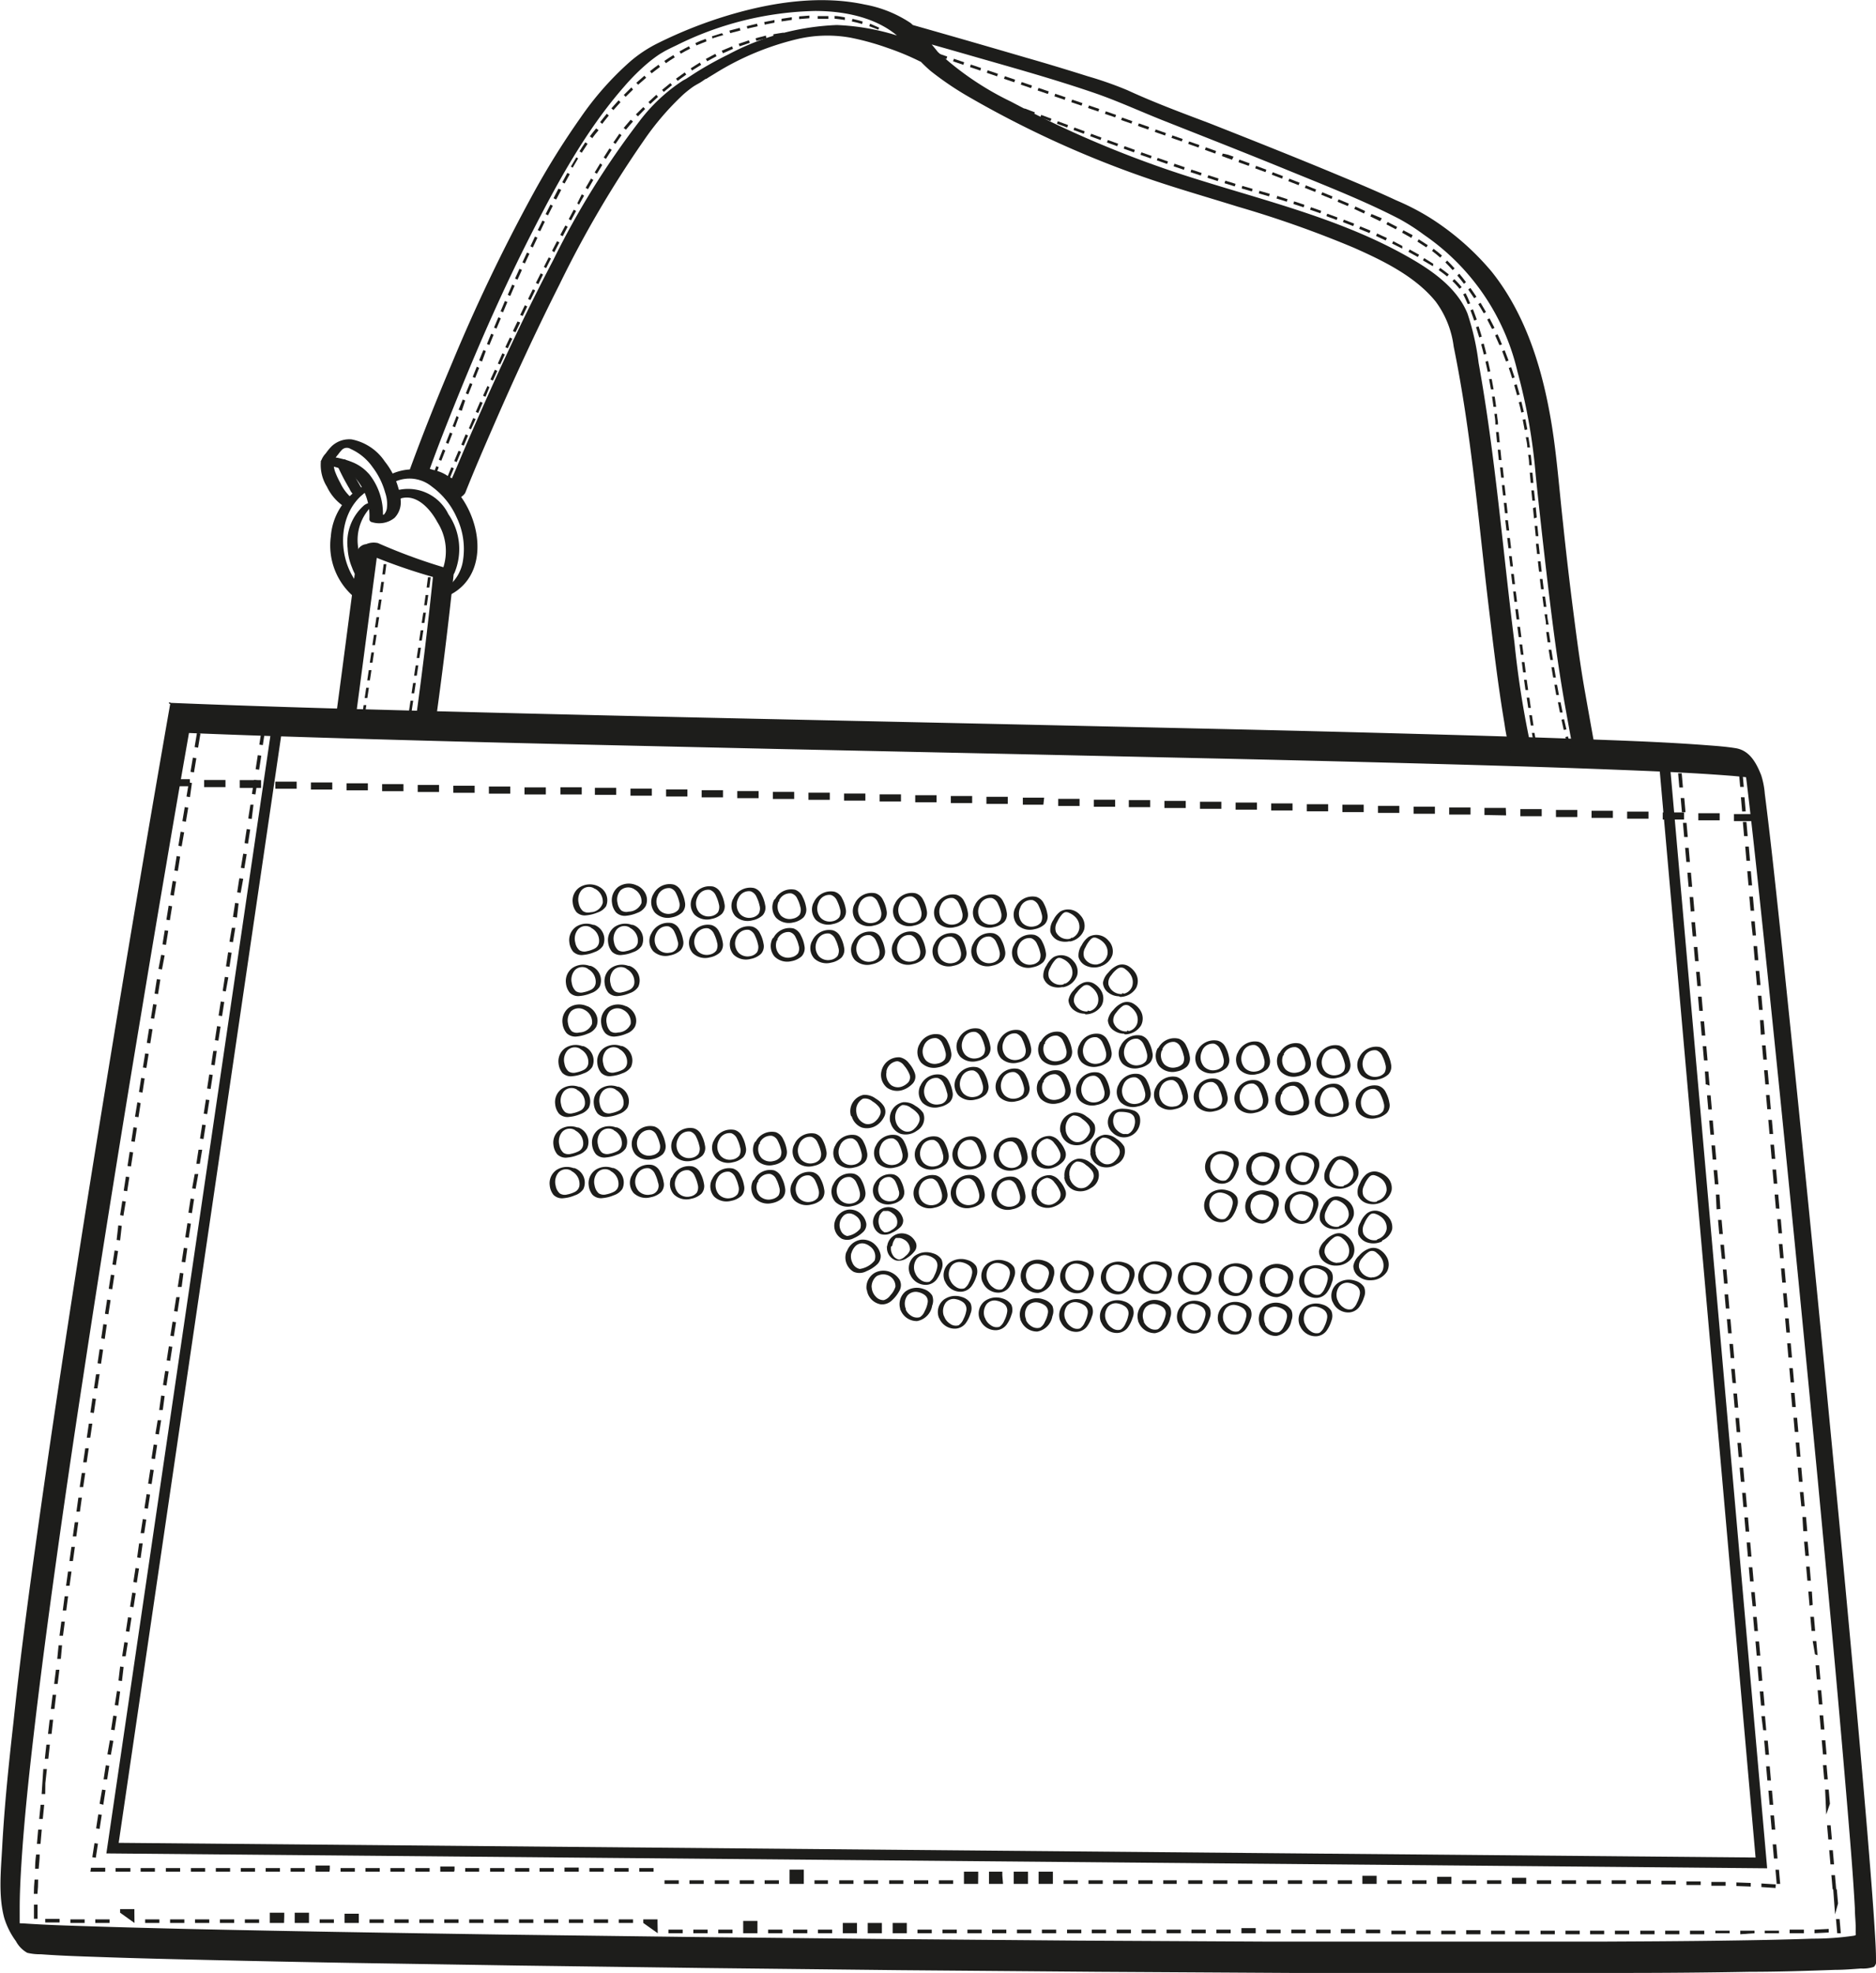 <svg xmlns="http://www.w3.org/2000/svg" xmlns:xlink="http://www.w3.org/1999/xlink" id="Layer_1" data-name="Layer 1" viewBox="0 0 182.88 192.34"><defs><style>.cls-1{fill:none;}.cls-2{clip-path:url(#clip-path);}.cls-3{fill:#1d1d1b;}</style><clipPath id="clip-path" transform="translate(-50.29 -45.56)"><rect class="cls-1" width="283.46" height="283.46"></rect></clipPath></defs><title>coin purses illustration</title><g class="cls-2"><path class="cls-3" d="M66.88,114.19q-0.33,1.86-.65,3.72-0.87,5-1.72,10-1.25,7.35-2.47,14.71-1.45,8.78-2.86,17.56-1.5,9.38-2.92,18.77-1.38,9.14-2.65,18.29c-0.74,5.37-1.44,10.74-2,16.12-0.46,4.09-.89,8.19-1.11,12.31-0.12,2.19-.38,4.67.2,6.83a7.55,7.55,0,0,0,1.14,2.27,2.81,2.81,0,0,0,1.11,1.14,5.3,5.3,0,0,0,1.31.14c2,0.15,4.07.21,6.1,0.28,3.44,0.12,6.87.2,10.31,0.28q6.85,0.16,13.71.28l16.4,0.26,18.13,0.24L138,237.6l19.34,0.16,18.75,0.11q8.72,0,17.43,0,7.58,0,15.15,0,6.08,0,12.16-.11c2.79,0,5.57-.09,8.36-0.19,0.84,0,1.67-.07,2.51-0.13a3.37,3.37,0,0,0,1.26-.16,0.72,0.72,0,0,0,.21-0.71c0-.82-0.05-1.65-0.1-2.48-0.2-3.33-.48-6.66-0.75-10q-0.63-7.5-1.32-15-0.82-9-1.69-18.08-0.92-9.63-1.86-19.25-0.91-9.25-1.85-18.5-0.81-7.94-1.64-15.88c-0.4-3.73-.79-7.46-1.23-11.18-0.13-1.09-.26-2.17-0.4-3.26a7.89,7.89,0,0,0-.35-1.81c-0.49-1.25-1.15-2.42-2.48-2.64-0.93-.15-1.88-0.22-2.82-0.29-3.53-.27-7.08-0.41-10.62-0.54-5.37-.21-10.75-0.37-16.12-0.52q-10.07-.28-20.14-0.51l-22.37-.5-23.11-.5q-11.13-.24-22.25-0.51-9.91-.24-19.82-0.52c-5.12-.15-10.23-0.32-15.35-0.53a5.32,5.32,0,0,0,.66,1.63c0.22,0.35.69,1.29,1.17,1.31,5.26,0.22,10.51.38,15.77,0.54q9.84,0.29,19.69.52l22.06,0.5,22.89,0.49,22.18,0.49q10,0.23,19.92.5c5.38,0.15,10.75.31,16.13,0.52,3.6,0.14,7.19.28,10.78,0.54,0.95,0.07,1.9.14,2.84,0.28,0.25,0,.49.11,0.74,0.14,0.06,0,.12.07,0.17,0.07-0.32,0-1.68-2.55-1.68-2.56a0.53,0.53,0,0,1,0,.09,0.47,0.47,0,0,0,0,.12c0,0.2,0-.17,0,0l0.06,0.41c0.06,0.39.11,0.78,0.16,1.17,0.16,1.22.3,2.43,0.44,3.65,0.45,3.9.86,7.81,1.27,11.72q0.84,8,1.65,16,0.93,9.24,1.84,18.48,0.93,9.52,1.84,19,0.84,8.91,1.66,17.83,0.66,7.28,1.27,14.56c0.26,3.16.53,6.33,0.7,9.5,0,0.75.11,1.51,0.08,2.27,0,0.35.09,0.35-.22,0.41a27.86,27.86,0,0,1-4,.28c-2.82.1-5.65,0.15-8.48,0.19-4.05.06-8.11,0.08-12.17,0.1q-7.54,0-15.08,0-8.61,0-17.22,0l-18.58-.1-19.16-.16-19-.2-18-.23q-8.12-.12-16.25-0.26-6.86-.12-13.72-0.27c-3.47-.08-6.95-0.17-10.42-0.28-2.11-.07-4.23-0.13-6.34-0.28-0.55,0-.84-0.09-1.31-0.13a1.28,1.28,0,0,0-.17,0,0.68,0.68,0,0,0,.14.13,7,7,0,0,1,1,1.47s0.22,0.47.16,0.33,0.07,0.29,0,0-0.07-.3-0.1-0.46c0,0.15,0,0,0-.13s0-.2,0-0.3,0-.47-0.06-0.7c0-.55,0-1.1,0-1.65,0-1.49.08-3,.17-4.45,0.27-4.22.72-8.44,1.21-12.64,0.63-5.43,1.35-10.85,2.1-16.26q1.27-9.13,2.67-18.23,1.41-9.29,2.9-18.56,1.38-8.63,2.82-17.24,1.18-7.14,2.4-14.28,0.82-4.84,1.66-9.67,0.3-1.71.6-3.42c0.1-.56-0.65-1.49-1-1.92-0.09-.13-0.89-1.18-1-0.83" transform="translate(-50.29 -45.56)"></path><polygon class="cls-3" points="172.27 182.11 10.37 180.66 26.57 70.28 27.6 70.43 11.57 179.63 171.14 181.06 161.77 74.83 162.81 74.74 172.27 182.11"></polygon><path class="cls-3" d="M137.66,48.93q3.9,1.08,7.78,2.2c3.88,1.11,7.78,2.2,11.59,3.51,2.23,0.77,4.4,1.77,6.59,2.64,4.14,1.64,8.28,3.26,12.4,4.95,3.57,1.46,7.21,2.88,10.64,4.65a20.23,20.23,0,0,1,2.45,1.57,22.3,22.3,0,0,1,9.12,13.38A56,56,0,0,1,200,91.92q0.53,5.1,1.13,10.19c0.42,3.53.86,7.06,1.44,10.57,0.28,1.71.6,3.4,0.91,5.11l0.3,1.67,0.89-.69a13.47,13.47,0,0,1-2.33.4c-0.83.06-1.65-.1-2.47-0.09-0.18,0-.14-0.06,0,0a0.22,0.22,0,0,1-.07-0.07,0.69,0.69,0,0,1-.1-0.24,7.58,7.58,0,0,1-.31-1.08,91.39,91.39,0,0,1-1.46-9.46c-1.15-9.09-1.87-18.28-3.5-27.3a24.7,24.7,0,0,0-1.08-4.8c-1.09-2.69-3.81-4.44-6.24-5.78-6.69-3.69-14.28-5.41-21.49-7.75a104.39,104.39,0,0,1-16.75-7.12,29,29,0,0,1-7.16-4.86,22.14,22.14,0,0,0-2.64-2.81A11.88,11.88,0,0,0,134.58,46c-4.23-.91-8.8-0.25-12.91.94a43.44,43.44,0,0,0-7.39,2.9,12.9,12.9,0,0,0-2.55,1.71,29.85,29.85,0,0,0-4.86,5.5,77.36,77.36,0,0,0-4.67,7.51,171.33,171.33,0,0,0-7.85,16.4c-1.44,3.4-2.81,6.82-4.08,10.29l-0.18.51a0.25,0.25,0,0,0,.19.3l0.89,0.25a3.42,3.42,0,0,1,1.06.5,5.58,5.58,0,0,1,.89.59,7.43,7.43,0,0,1,.58.78,1.27,1.27,0,0,0,1.05,0,1.29,1.29,0,0,0,.89-0.57c0.85-2.14,1.76-4.25,2.68-6.36,2.05-4.72,4.21-9.4,6.53-14A105.56,105.56,0,0,1,113,59.33a26.93,26.93,0,0,1,3.89-4.55,11.23,11.23,0,0,1,.93-0.74l0.15-.1,0.15-.09c0.19-.11.39-0.21,0.58-0.34l0.38-.26,0.06,0,0.23-.15,0.64-.39a27,27,0,0,1,8.18-3.38,12.83,12.83,0,0,1,5-.1,25.66,25.66,0,0,1,3.62,1A25.39,25.39,0,0,1,140,51.56a1.78,1.78,0,0,0,1.42-.22c0.27-.15.61-0.46,0.21-0.67A22.42,22.42,0,0,0,131.86,48a24.51,24.51,0,0,0-10.59,2.88,34.8,34.8,0,0,0-3.18,1.77l-0.91.59-0.1.07c0.32-.19-0.19.08-0.29,0.15a16.87,16.87,0,0,0-4.16,3.91,80.81,80.81,0,0,0-8.39,13.51c-2.56,4.87-4.9,9.85-7.12,14.88q-1.19,2.68-2.32,5.38c-0.37.88-.8,1.77-1.1,2.67l0,0.12,1.94-.52a6.31,6.31,0,0,0-.6-0.79A7.62,7.62,0,0,0,94,92a3.6,3.6,0,0,0-1.08-.53l-1-.28,0.19,0.3c0.88-2.46,1.85-4.9,2.83-7.32,2.15-5.31,4.47-10.56,7.07-15.67s5.39-10.25,9.17-14.55a20.45,20.45,0,0,1,2.29-2.27,13,13,0,0,1,1.17-.87l0.17-.1,0.29-.17c0.37-.2.75-0.38,1.13-0.56a31.73,31.73,0,0,1,13.51-3.35c3.2,0,6.85.78,9,3.41A15.49,15.49,0,0,0,141,52.47a30.38,30.38,0,0,0,3.61,2.46,99.47,99.47,0,0,0,17.5,8c2.9,1,5.88,1.85,8.83,2.77a104.69,104.69,0,0,1,11.31,4c2.87,1.27,6,2.79,8,5.26A9.29,9.29,0,0,1,192,79.34c1.72,8.4,2.41,17,3.43,25.5,0.45,3.75.89,7.51,1.52,11.24a20.6,20.6,0,0,0,.66,3.06,1.75,1.75,0,0,0,.34.69,0.78,0.78,0,0,0,.41.18,9.42,9.42,0,0,0,1.61.15,17.31,17.31,0,0,0,5-.55c0.26-.07,1-0.31.89-0.69q-0.53-2.93-1.05-5.87c-0.47-2.62-.81-5.26-1.15-7.9q-0.55-4.29-1-8.59c-0.41-3.68-.66-7.4-1.35-11-0.9-4.8-2.51-9.63-5.59-13.5a25.94,25.94,0,0,0-5.93-5.21,23.5,23.5,0,0,0-3.36-1.75c-1.78-.83-3.59-1.6-5.4-2.35-4.28-1.79-8.59-3.5-12.9-5.2-2.65-1-5.34-2-7.94-3.2A35.9,35.9,0,0,0,156.35,53c-2-.63-4-1.24-6.07-1.83q-5.19-1.52-10.4-3l-0.6-.17a1.94,1.94,0,0,0-1.42.22c-0.19.11-.68,0.54-0.21,0.67" transform="translate(-50.29 -45.56)"></path><path class="cls-3" d="M92.68,92.06L92.44,92l0.38-1,0.24,0.1-0.39,1m0.64-1.63-0.24-.1,0.39-1,0.24,0.1ZM94,88.82l-0.24-.1,0.39-1,0.24,0.1Zm0.65-1.61-0.24-.1,0.39-1L95,86.24Zm0.66-1.61L95,85.5l0.4-1,0.24,0.1ZM95.94,84l-0.24-.1,0.4-1L96.34,83Zm0.67-1.6-0.24-.1,0.4-1L97,81.42Zm0.67-1.6L97,80.68l0.41-1,0.24,0.1ZM98,79.19l-0.24-.1,0.41-1,0.24,0.1Zm0.69-1.6-0.24-.1,0.42-1,0.24,0.1ZM99.33,76l-0.24-.1,0.42-1L99.75,75l-0.42,1m0.7-1.59-0.24-.11,0.43-1,0.24,0.11Zm0.71-1.59-0.24-.11,0.43-.95,0.24,0.11-0.43.95m0.72-1.58-0.24-.11,0.44-.95,0.24,0.11-0.44.95m0.73-1.57L102,69.56l0.44-.94,0.24,0.11-0.44.94m0.75-1.57L102.71,68l0.46-.94,0.23,0.11-0.45.94m0.76-1.56-0.23-.12,0.47-.93,0.23,0.12-0.47.93M104.48,65l-0.23-.12,0.48-.93L105,64.07l-0.48.92m0.81-1.54-0.23-.12,0.5-.92,0.23,0.13-0.5.91m0.84-1.52-0.23-.13,0.53-.9L106.65,61l-0.53.9M107,60.45l-0.22-.14q0.29-.47.57-0.88l0.22,0.15q-0.28.41-.57,0.87M108,59l-0.21-.15c0.22-.29.42-0.55,0.61-0.77l0,0,0.22,0.15,0,0.05c-0.2.23-.4,0.48-0.61,0.77M109,57.63l-0.21-.16c0.2-.27.42-0.54,0.65-0.82l0.2,0.17c-0.26.31-.47,0.59-0.64,0.81m1.09-1.34-0.2-.17,0.7-.78,0.19,0.18-0.69.77M111.29,55l-0.19-.18,0.74-.74L112,54.29l-0.74.73m1.24-1.2-0.18-.19,0.79-.69,0.17,0.2-0.78.68m1.31-1.12-0.16-.2c0.27-.22.55-0.43,0.83-0.63l0.15,0.21-0.82.63m1.39-1-0.15-.21c0.29-.2.59-0.39,0.88-0.57l0.14,0.22c-0.29.18-.58,0.37-0.87,0.57m1.46-.92-0.13-.23c0.31-.18.62-0.34,0.92-0.5l0.12,0.23c-0.3.15-.61,0.32-0.91,0.49m1.53-.79-0.11-.24c0.32-.15.64-0.29,1-0.41l0.09,0.24c-0.32.12-.64,0.26-1,0.4m1.6-.64-0.08-.25,0.93-.29,0.07,0L120.8,49l-0.07,0c-0.3.08-.61,0.18-0.92,0.28m1.66-.49-0.07-.25,1-.26,0.07,0.25-1,.26m14.43-.34c-0.29-.12-0.58-0.23-0.87-0.33l0.08-.25L136,48.26Zm-12.75-.09-0.06-.25,1-.24,0.06,0.25-1,.23m1.69-.38-0.05-.26,1-.2,0,0.26-1,.2m9.54-.07c-0.33-.1-0.67-0.18-1-0.25l0.06-.25c0.34,0.07.68,0.16,1,.26Zm-7.85-.25,0-.26,1-.15,0,0.26-1,.15m6.17-.14c-0.34-.05-0.68-0.1-1-0.13l0-.26c0.35,0,.7.08,1,0.13Zm-4.46-.09,0-.26,1-.08v0.26l-1,.08M131,47.4l-0.75,0H130V47.13h0.28l0.76,0V47.4Z" transform="translate(-50.29 -45.56)"></path><path class="cls-3" d="M94.12,92.21l-0.24-.1,0.41-1,0.24,0.1-0.41,1m0.69-1.61-0.24-.1,0.42-1,0.24,0.1ZM95.5,89l-0.24-.1,0.42-1,0.24,0.11Zm0.7-1.59L96,87.31l0.42-1,0.24,0.1Zm0.71-1.59-0.24-.11,0.43-1,0.24,0.11Zm0.71-1.58-0.24-.11,0.43-.95L98,83.3Zm0.72-1.58-0.24-.11,0.43-.95,0.24,0.11Zm0.72-1.58L98.82,81,99.26,80l0.24,0.11Zm0.73-1.57-0.24-.11,0.44-.94,0.24,0.11Zm0.74-1.57-0.24-.11,0.45-.94L101,77l-0.45.94m0.74-1.57L101,76.26l0.45-.94,0.24,0.11-0.45.94M102,74.81l-0.23-.11,0.46-.94,0.23,0.11Zm0.76-1.56-0.23-.11L103,72.2l0.23,0.12-0.46.94m0.77-1.56-0.23-.12,0.47-.93L104,70.76l-0.47.93m0.78-1.55L104.11,70l0.48-.93,0.23,0.12-0.48.93m0.8-1.54-0.23-.12,0.49-.92,0.23,0.12-0.48.92m0.81-1.54-0.23-.12,0.49-.92,0.23,0.12-0.49.92m0.83-1.53-0.23-.12L107,64.5l0.23,0.13-0.51.91M107.61,64l-0.23-.13,0.52-.9,0.23,0.13-0.52.9m0.87-1.5-0.22-.13,0.54-.89L109,61.64l-0.54.89m0.9-1.48-0.22-.14,0.56-.88,0.22,0.14-0.56.88m0.94-1.46-0.22-.14,0.59-.86,0.21,0.15-0.59.85m1-1.4-0.2-.16c0.21-.25.44-0.52,0.68-0.8L112,57.4c-0.25.27-.47,0.54-0.68,0.79m1.15-1.3-0.19-.18L113,56l0.18,0.18-0.72.74m1.22-1.22-0.18-.19,0.77-.71,0.17,0.2-0.76.7M115,54.52l-0.17-.2,0.81-.66,0.16,0.2-0.8.66m1.35-1.08-0.16-.21,0.85-.61,0.15,0.21-0.84.61m1.41-1-0.14-.22,0.89-.56,0.13,0.22-0.88.55m1.47-.9-0.13-.23,0.92-.49,0.12,0.23-0.91.49m1.53-.79-0.11-.24,1-.42,0.1,0.24-0.95.42m1.59-.67-0.09-.24,1-.34,0.08,0.25-1,.34m1.64-.54-0.07-.25,1-.26L125,49.3l-1,.25m1.68-.39,0-.26c0.34-.06.69-0.12,1-0.16l0,0.26c-0.34,0-.68.09-1,0.16m1.71-.23,0-.26c0.35,0,.7,0,1-0.06v0.26c-0.34,0-.69,0-1,0.06" transform="translate(-50.29 -45.56)"></path><path class="cls-3" d="M203.45,119.47l-0.12-.4,0.25-.07,0.12,0.4Zm-0.3-1.07q-0.13-.49-0.26-1l0.25-.06q0.13,0.52.26,1Zm-0.42-1.69q-0.11-.5-0.22-1l0.25-.05q0.11,0.52.23,1Zm-0.37-1.7q-0.1-.5-0.2-1l0.26,0q0.1,0.52.2,1ZM202,113.31q-0.09-.51-0.18-1l0.26,0q0.09,0.52.18,1Zm-0.3-1.71-0.17-1,0.26,0,0.17,1Zm-0.28-1.71-0.16-1,0.26,0,0.16,1Zm-0.26-1.72-0.14-1,0.26,0,0.15,1ZM201,106.44c0-.34-0.09-0.69-0.14-1l0.26,0c0,0.35.09,0.69,0.14,1Zm-0.22-1.73-0.13-1,0.26,0,0.13,1ZM200.52,103l-0.12-1,0.26,0,0.12,1Zm-0.2-1.72-0.11-1,0.26,0,0.11,1Zm-0.19-1.72-0.11-1,0.26,0,0.11,1ZM200,97.82l-0.1-1,0.26,0,0.1,1Zm-0.17-1.73-0.1-1L200,95l0.1,1Zm-0.16-1.73-0.1-1,0.26,0,0.1,1Zm-0.16-1.73-0.09-1,0.26,0,0.09,1Zm-0.15-1.73v0q0-.5-0.1-1l0.26,0q0.06,0.5.1,1v0Zm-0.18-1.72c0-.34-0.09-0.69-0.15-1l0.26,0c0.05,0.34.1,0.69,0.15,1Zm-0.26-1.71q-0.09-.51-0.19-1l0.26-.05c0.07,0.34.13,0.68,0.19,1Zm-0.33-1.7q-0.11-.51-0.24-1l0.25-.06q0.12,0.5.24,1Zm-0.41-1.68q-0.13-.5-0.28-1l0.25-.07q0.15,0.5.28,1Zm-0.48-1.66c-0.1-.33-0.21-0.66-0.33-1l0.24-.08c0.11,0.33.22,0.66,0.33,1ZM197.1,80.8q-0.18-.49-0.37-1l0.24-.1q0.19,0.48.38,1Zm-0.64-1.6q-0.21-.48-0.42-0.95l0.24-.11q0.22,0.47.43,1Zm-0.72-1.57q-0.23-.47-0.47-0.92l0.23-.12q0.24,0.46.48,0.93Zm-0.81-1.53q-0.26-.46-0.53-0.89l0.22-.14q0.27,0.44.53,0.9ZM194,74.63c-0.19-.29-0.39-0.58-0.58-0.85l0.21-.15c0.2,0.28.4,0.57,0.59,0.86Zm-1-1.41c-0.21-.28-0.43-0.55-0.65-0.81l0.2-.17c0.22,0.26.44,0.54,0.65,0.82Zm-1.1-1.33c-0.23-.26-0.47-0.51-0.71-0.75l0.18-.18c0.24,0.24.49,0.5,0.72,0.76Zm-1.21-1.22c-0.23-.21-0.5-0.42-0.8-0.65l0.15-.21c0.31,0.23.58,0.45,0.82,0.66Zm-1.36-1-0.87-.56,0.14-.22,0.88,0.57Zm-1.46-.92-0.9-.51,0.13-.23L188,68.48Zm-1.51-.84-0.92-.48,0.12-.23,0.93,0.48Zm-1.54-.79-0.94-.46,0.11-.24L185,66.84Zm-1.56-.75-0.95-.44,0.11-.24,0.95,0.44Zm-1.58-.72-1-.42,0.1-.24,1,0.42Zm-1.59-.7-1-.41,0.1-.24,1,0.41Zm-1.6-.68-1-.4,0.1-.24,1,0.4Zm-1.61-.66-1-.39,0.1-.24,1,0.39Zm-1.61-.64-1-.38,0.09-.24,1,0.38Zm-1.62-.63-1-.37,0.09-.24,1,0.37Zm-1.63-.61-1-.36,0.09-.25,1,0.36Zm-1.63-.6-0.54-.19-0.45-.17,0.09-.24L170,60.64l0.54,0.19Zm-1.64-.6-1-.36,0.09-.25,1,0.36Zm-1.63-.59-1-.35,0.09-.24,1,0.35Zm-1.63-.59-1-.35,0.09-.24,1,0.35Zm-1.63-.58-1-.35,0.09-.24,1,0.35Zm-1.64-.58-1-.35,0.09-.25,1,0.35Zm-1.64-.58-1-.35,0.09-.24,1,0.35ZM159,57l-1-.34,0.09-.25,1,0.35Zm-1.64-.57-1-.34,0.09-.25,1,0.34Zm-1.64-.57-1-.34,0.09-.25,1,0.34Zm-1.64-.57-1-.34,0.08-.25,1,0.34Zm-1.64-.57-1-.34,0.09-.25,1,0.34Zm-1.64-.57-1-.34,0.09-.25,1,0.34Zm-1.64-.57-1-.34,0.09-.25,1,0.34ZM147.49,53l-1-.34,0.08-.25,1,0.34Zm-1.64-.56-1-.34,0.08-.25,1,0.34Zm-1.65-.56-1-.34,0.08-.25,1,0.34Zm-1.65-.56-1-.34,0.08-.25,1,0.34Z" transform="translate(-50.29 -45.56)"></path><path class="cls-3" d="M200.06,119.19a5.26,5.26,0,0,1-.13-0.52l0.26-.05a4.87,4.87,0,0,0,.13.49ZM199.8,118c-0.05-.3-0.11-0.65-0.18-1l0.26,0c0.06,0.38.12,0.73,0.17,1Zm-0.28-1.72-0.15-1,0.26,0q0.08,0.55.15,1Zm-0.25-1.72-0.15-1,0.26,0,0.14,1ZM199,112.82l-0.14-1,0.26,0,0.14,1Zm-0.23-1.72-0.13-1,0.26,0,0.13,1Zm-0.22-1.72-0.13-1,0.26,0,0.13,1Zm-0.21-1.72-0.13-1,0.26,0,0.13,1Zm-0.21-1.72-0.12-1,0.26,0,0.13,1Zm-0.21-1.72-0.12-1,0.26,0,0.12,1Zm-0.2-1.72-0.12-1,0.26,0,0.12,1Zm-0.2-1.73-0.12-1,0.26,0,0.12,1ZM197.34,99l-0.12-1,0.26,0,0.12,1Zm-0.19-1.73-0.12-1,0.26,0,0.12,1ZM197,95.58l-0.11-1,0.26,0,0.11,1Zm-0.19-1.73-0.11-1,0.26,0,0.11,1Zm-0.18-1.73-0.11-1,0.26,0,0.11,1ZM196.4,90.4l-0.1-1,0.26,0,0.1,1Zm-0.17-1.73-0.1-1,0.26,0,0.1,1Zm-0.17-1.73,0-.19c0-.29-0.06-0.57-0.09-0.85l0.26,0c0,0.28.06,0.56,0.09,0.85l0,0.19Zm-0.18-1.72q-0.07-.53-0.14-1l0.26,0c0.05,0.34.1,0.68,0.14,1Zm-0.25-1.71q-0.09-.52-0.18-1l0.26,0q0.09,0.5.18,1Zm-0.31-1.7q-0.11-.52-0.22-1l0.25-.06q0.11,0.49.22,1Zm-0.38-1.69q-0.13-.52-0.26-1l0.25-.07q0.13,0.48.26,1Zm-0.45-1.67q-0.16-.53-0.31-1l0.25-.08q0.15,0.47.31,1ZM194,76.81q-0.19-.54-0.36-1l0.24-.1q0.17,0.43.37,1Zm-0.63-1.61c-0.21-.48-0.36-0.79-0.44-0.94l0.23-.12c0.08,0.15.24,0.47,0.45,1Zm-0.8-1.49a6.76,6.76,0,0,0-.69-0.75l0.18-.19a7,7,0,0,1,.72.78Zm-1.21-1.2c-0.25-.21-0.53-0.42-0.82-0.62l0.15-.21c0.3,0.21.58,0.43,0.84,0.63Zm-1.39-1L189,70.94l0.13-.22,0.89,0.56Zm-1.47-.9-0.91-.5,0.12-.23,0.92,0.51Zm-1.52-.82L186,69.3l0.11-.23L187,69.54ZM185.37,69l-0.94-.44,0.11-.24,0.95,0.44Zm-1.58-.72-1-.41,0.1-.24,1,0.41Zm-1.59-.68-1-.39,0.1-.24,1,0.39ZM180.59,67l-1-.37,0.09-.24,1,0.37ZM179,66.35L178,66l0.09-.24,1,0.35Zm-1.63-.58-1-.33,0.08-.25,1,0.33Zm-1.64-.55-1-.31,0.08-.25,1,0.32ZM174,64.7l-1-.29,0.07-.25,1,0.29Zm-1.67-.48-1-.29,0.07-.25,1,0.29Zm-1.67-.49-1-.31,0.08-.25,1,0.31ZM169,63.21l-1-.32,0.08-.25,1,0.32Zm-1.65-.54-1-.33,0.08-.25,1,0.33Zm-1.65-.56-1-.34,0.08-.25,1,0.34Zm-1.64-.57-1-.35,0.09-.24,1,0.35ZM162.47,61l-1-.35,0.09-.24,1,0.35Zm-1.64-.59-1-.36,0.09-.24,1,0.36Zm-1.63-.6-1-.36,0.09-.24,1,0.36Zm-1.63-.6-1-.37,0.09-.24,1,0.37Zm-1.63-.61-1-.37,0.09-.24,1,0.37Zm-1.62-.61-1-.37,0.09-.24,1,0.37Zm-1.62-.62-1-.37,0.09-.24,1,0.37Zm-1.62-.62-1-.38,0.09-.24,1,0.38Zm-1.62-.63-1-.38,0.1-.24,1,0.38Zm-1.62-.64-1-.38,0.1-.24,1,0.39Z" transform="translate(-50.29 -45.56)"></path><path class="cls-3" d="M92.67,116.51q1.08-7.64,1.88-15.31a0.2,0.2,0,0,0-.18-0.1,54.44,54.44,0,0,1-7.23-2.6,1.84,1.84,0,0,0-1.15.1,1.06,1.06,0,0,0-.8.51c-0.72,5.41-1.41,10.82-2.14,16.22,0,0.25,1,0,1.08,0a1.21,1.21,0,0,0,.93-0.54c0.72-5.41,1.42-10.82,2.14-16.22l-2,.6a56.09,56.09,0,0,0,7.47,2.68l-0.17-.1q-0.79,7.67-1.87,15.31c0,0.25,1,0,1.08,0a1.22,1.22,0,0,0,.93-0.55" transform="translate(-50.29 -45.56)"></path><path class="cls-3" d="M85.77,115.12V115l-0.13,0,0.1-.71,0.26,0c-0.12.83-.12,0.83-0.23,0.83m0.33-1.52-0.26,0,0.15-1,0.26,0Zm0.25-1.72-0.26,0,0.15-1,0.26,0Zm0.25-1.72-0.26,0,0.15-1,0.26,0Zm0.25-1.72-0.26,0,0.15-1,0.26,0Zm0.25-1.72-0.26,0,0.15-1,0.26,0ZM87.34,105l-0.26,0,0.15-1,0.26,0Zm0.24-1.72-0.26,0,0.14-1,0.26,0Zm0.24-1.73-0.26,0c0.11-.85.13-1,0.13-1h0.26s0,0.1-.13,1.06" transform="translate(-50.29 -45.56)"></path><path class="cls-3" d="M90.09,116.39v-0.13l-0.13,0,0.1-.71,0.26,0c-0.12.83-.12,0.83-0.23,0.83m0.33-1.52-0.26,0,0.15-1,0.26,0Zm0.25-1.72-0.26,0,0.15-1,0.26,0Zm0.25-1.72-0.26,0,0.15-1,0.26,0Zm0.25-1.72-0.26,0,0.15-1,0.26,0ZM91.41,108l-0.26,0,0.15-1,0.26,0Zm0.25-1.72-0.26,0,0.15-1,0.26,0Zm0.24-1.72-0.26,0,0.14-1,0.26,0Zm0.24-1.73-0.26,0c0.11-.85.13-1,0.13-1h0.26s0,0.1-.13,1.06" transform="translate(-50.29 -45.56)"></path><path class="cls-3" d="M86.31,101.87a4.06,4.06,0,0,1-.7-1.26,5.36,5.36,0,0,1-.41-1.73,4.63,4.63,0,0,1,1.51-4.15c0.19-.14-0.17-0.17-0.24-0.17a1.25,1.25,0,0,0-.67.24A4.81,4.81,0,0,0,84.18,99a5.52,5.52,0,0,0,.42,1.86,4.31,4.31,0,0,0,.76,1.34c0.19,0.18,1.11-.19.95-0.34" transform="translate(-50.29 -45.56)"></path><path class="cls-3" d="M85.88,103.19c-2.86-2.4-3-7.88.43-9.9,0.17-.1.39-0.25,0.15-0.39a1.26,1.26,0,0,0-.92.15,6.07,6.07,0,0,0-3,4.81,6.58,6.58,0,0,0,2.15,5.79c0.29,0.24,1.47-.26,1.23-0.46" transform="translate(-50.29 -45.56)"></path><path class="cls-3" d="M89.45,94.12c1.54-.39,2.84,1.14,3.48,2.34a5.24,5.24,0,0,1,.42,4.84c-0.31.63,1,.58,1.24,0.11A6,6,0,0,0,94,95.68a4.36,4.36,0,0,0-4.78-2.38,0.47,0.47,0,1,0,.22.81" transform="translate(-50.29 -45.56)"></path><path class="cls-3" d="M88.85,92.49A3.43,3.43,0,0,1,92.4,93,7.43,7.43,0,0,1,94.81,96a7.12,7.12,0,0,1,.62,4.15,4,4,0,0,1-1.87,2.87c-0.19.09-.52,0.31-0.34,0.56a0.83,0.83,0,0,0,.87,0c4.86-2.4,2.63-10.27-1.74-11.94A5.07,5.07,0,0,0,88,92c-0.22.12-.35,0.39-0.1,0.55a1,1,0,0,0,.93-0.11" transform="translate(-50.29 -45.56)"></path><path class="cls-3" d="M85.07,92.32a5.65,5.65,0,0,1,1.23,3.82,0.3,0.3,0,0,0,.26.32,2.37,2.37,0,0,0,2.2-.43,2.18,2.18,0,0,0,.58-1.8,7.25,7.25,0,0,0-1.54-3.69,5.05,5.05,0,0,0-3.23-2.15,2.5,2.5,0,0,0-1.94.66,5.08,5.08,0,0,0-.58.7,2,2,0,0,0-.46.75c0,0.38.56,0.4,0.81,0.45s0.66,0.15,1,.26a3.66,3.66,0,0,1,1.68,1.12c0.33,0.38,1.58-.1,1.21-0.53a4.24,4.24,0,0,0-1.65-1.19,7.31,7.31,0,0,0-.94-0.31l-0.5-.12a1.44,1.44,0,0,1-.43-0.09l0.14,0.27a2,2,0,0,1,.34-0.5,3.93,3.93,0,0,1,.38-0.46,0.68,0.68,0,0,1,.84-0.08,5.19,5.19,0,0,1,2.13,1.76,7.34,7.34,0,0,1,1.24,2.5A3.39,3.39,0,0,1,88,95.14a1.16,1.16,0,0,1-.24.53c-0.11.12-.13,0.07,0,0.06a1.4,1.4,0,0,1-.4-0.05L87.61,96a6.18,6.18,0,0,0-1.33-4.22c-0.31-.39-1.57.09-1.21,0.53" transform="translate(-50.29 -45.56)"></path><path class="cls-3" d="M83.13,90.83c0.25,0.56.52,1.11,0.81,1.64,0.14,0.25.27,0.49,0.42,0.73a1.61,1.61,0,0,0,.57.72,0.66,0.66,0,0,0,.71-0.19,0.37,0.37,0,0,0-.06-0.54,0.64,0.64,0,0,0-.72.05,0.33,0.33,0,0,0,0,.54h0l-0.12-.16s0,0,0,0l0.09-.19h0l0.71-.19h0l0.17,0.13a4,4,0,0,1-.41-0.63c-0.14-.23-0.27-0.47-0.4-0.71q-0.39-.7-0.71-1.44a0.48,0.48,0,0,0-.6-0.23c-0.17.05-.51,0.26-0.41,0.5" transform="translate(-50.29 -45.56)"></path><path class="cls-3" d="M81.57,90.53A4,4,0,0,0,82.16,93a4.74,4.74,0,0,0,1.49,1.81,1.07,1.07,0,0,0,.85-0.06c0.08,0,.59-0.26.38-0.4a4.43,4.43,0,0,1-1.41-1.71A8.12,8.12,0,0,1,83,91.65a2.53,2.53,0,0,1-.16-1.33c0.05-.24-0.41-0.18-0.53-0.16a1.84,1.84,0,0,0-.5.16,0.48,0.48,0,0,0-.26.22" transform="translate(-50.29 -45.56)"></path><path class="cls-3" d="M207.72,234.1v-0.35h1.39v0.35h-1.39Zm-1,0H205.3v-0.35h1.37v0.35Zm3.47,0v-0.35h1.39v0.35h-1.39Zm-5.9,0h-1.39v-0.35h1.39v0.35Zm8.33,0v-0.35H214v0.35h-1.39Zm-10.76,0h-1.39v-0.35h1.39v0.35Zm-2.43,0H198v-0.35h1.39v0.35Zm15.61,0v-0.35h1.39v0.35H215Zm-18,0h-1.39v-0.35H197v0.35Zm20.47,0v-0.35h1.39V234h-1.39Zm-22.9,0h-1.39V233.7h1.39v0.35Zm-2.43,0h-1.39v-0.35h1.39V234Zm27.76,0v-0.35l1.39,0V234Zm-30.19,0h-1.39v-0.35h1.39V234Zm-2.43,0h-1.39v-0.35h1.39V234Zm35,0v-0.35l1.39,0V234l-1.39,0m-37.48,0h-1.39v-0.35h1.39V234Zm-2.43,0H181V233.6h1.39V234Zm-2.43,0h-1.39v-0.35H180v0.35Zm44.77,0v-0.35l1.39,0v0.35l-1.39,0m-47.19,0h-1.39v-0.35h1.39v0.35Zm-2.43,0h-1.39v-0.35h1.39v0.35Zm-2.43,0-1.39,0V233.5l1.39,0v0.35Zm54.48,0v-0.35l1.38-.07,0,0.35-1.39.07m-56.91,0-1.39,0v-0.35l1.39,0v0.35Zm-2.43,0-1.39,0v-0.35l1.39,0v0.35Zm-2.43,0-1.39,0v-0.35l1.39,0v0.35Zm-2.43,0-1.39,0v-0.35l1.39,0v0.35Zm-2.43,0-1.39,0v-0.35l1.39,0v0.35Zm-2.43,0-1.39,0v-0.35l1.39,0v0.35Zm-2.43,0-1.37,0v-0.35l1.39,0v0.35Zm-2.43,0-1.39,0v-0.35l1.39,0v0.35Zm-2.43,0-1.39,0v-0.35l1.39,0v0.35Zm-2.43,0-1.39,0v-0.35l1.39,0v0.35Zm81,0-0.12-1.38,0.35,0,0.12,1.38Zm-83.4,0-1.39,0v-0.35l1.39,0v0.35Zm-2.43,0-1.39,0v-0.35l1.39,0v0.35Zm-2.44,0-1.39,0v-0.35l1.39,0v0.35Zm-2.43,0-1.38,0V233l1.38,0v0.35Zm-2.43,0-1.38,0V233l1.38,0v0.35Zm-2.43,0-1.38,0V233l1.38,0v0.35Zm-2.42,0-1.38,0v-0.35l1.38,0v0.35Zm-2.42,0-1.39,0v-0.35l1.39,0v0.35Zm-2.43,0-1.39,0v-0.35l1.39,0v0.35Zm10.74,0v0Zm-13.17,0-1.39,0V232.8l1.39,0v0.35Zm10.74,0v0Zm-13.17,0-1.39,0v-0.35l1.39,0v0.35Zm-2.43,0-1.39,0v-0.35l1.39,0v0.35Zm-2.43,0-1.39,0v-0.35l1.39,0V233Zm-2.43,0L113,233v-0.35l1.39,0V233ZM112,233l-1.39,0v-0.35l1.39,0V233Zm-2.43,0-1.39,0v-0.35l1.39,0v0.35Zm-2.43,0-1.39,0v-0.35l1.39,0v0.35Zm-2.43,0-1.39,0v-0.35l1.39,0v0.35Zm-2.43,0-1.39,0v-0.35l1.39,0v0.35Zm-2.43,0-1.39,0v-0.35l1.39,0v0.35Zm-2.43,0-1.39,0v-0.35l1.39,0v0.35Zm-2.43,0-1.39,0v-0.35l1.39,0v0.35Zm-2.43,0-1.39,0v-0.35l1.39,0v0.35Zm-2.43,0-1.39,0v-0.35l1.39,0v0.35Zm-2.43,0-1.39,0v-0.35l1.39,0v0.35Zm-2.43,0-1.39,0V232.1l1.39,0v0.35Zm-2.43,0-1.39,0v-0.35l1.39,0v0.35Zm-2.43,0-1.39,0V232l1.39,0v0.35Zm-2.43,0-1.39,0V232L78,232v0.35Zm-2.43,0-1.39,0v-0.35l1.39,0v0.35Zm-2.43,0-1.39,0v-0.35l1.39,0v0.35Zm-2.43,0-1.39,0v-0.35l1.39,0v0.35Zm-2.43,0-1.39,0v-0.35l1.39,0v0.35Zm-2.43,0-1.39,0v-0.35l1.39,0v0.35Zm-2.43,0L62,232v-0.35l1.39,0V232Zm-2.43,0-1.39,0v-0.35l1.39,0V232Zm-2.43,0-1.39,0v-0.35l1.39,0v0.35Zm-2.44-.05-1.4,0v-0.35l1.4,0v0.35Zm-2.5-.35q0-.36,0-0.78c0-.19,0-0.4,0-0.61h0.35c0,0.21,0,.41,0,0.61s0,0.53,0,.77H53.57Zm175.58-.44L229,229.72l0.35,0,0.12,1.38Zm-175.21-2H53.59q0-.66.07-1.39l0.35,0q0,0.73-.07,1.38m175-.43-0.12-1.38,0.35,0,0.12,1.38Zm-174.88-2-0.35,0q0-.67.1-1.39l0.35,0c0,0.48-.07.94-0.1,1.39m174.67-.43-0.12-1.38,0.35,0,0.12,1.38Zm-174.49-2-0.35,0q0.06-.67.12-1.39l0.35,0q-0.06.71-.12,1.38m174.28-.42-0.12-1.38,0.35,0,0.12,1.38Zm-174.07-2-0.34,0q0.06-.68.14-1.38l0.35,0q-0.07.71-.14,1.38m173.86-.43L228.21,220l0.35,0,0.12,1.38Zm-173.62-2-0.35,0L54.51,218l0.35,0-0.15,1.38M228.12,219L228,217.62l0.35,0,0.12,1.38ZM55,217l-0.34,0,0.15-1.38,0.34,0L55,217m173-.43-0.12-1.38,0.35,0,0.12,1.38Zm-172.68-2-0.35,0,0.16-1.38,0.34,0Zm172.47-.43-0.12-1.38,0.35,0,0.12,1.38Zm-172.19-2-0.35,0,0.17-1.38,0.34,0Zm172-.44-0.12-1.38,0.35,0,0.12,1.38Zm-171.69-2-0.34,0,0.17-1.38,0.34,0Zm171.49-.44-0.12-1.38,0.35,0,0.12,1.38Zm-171.18-2-0.35,0L56,205.94l0.34,0Zm171-.45L227,205.52l0.35,0,0.12,1.38ZM56.43,205l-0.34,0,0.18-1.38,0.34,0Zm170.46-.46-0.12-1.38,0.35,0,0.12,1.38ZM56.75,202.54l-0.34,0,0.18-1.38,0.34,0Zm169.94-.47-0.12-1.38,0.35,0L227,202ZM57.07,200.13l-0.34,0,0.19-1.38,0.34,0Zm169.41-.49-0.12-1.38,0.34,0,0.12,1.38ZM57.4,197.72l-0.34,0,0.19-1.38,0.34,0Zm168.88-.5-0.12-1.38,0.35,0,0.12,1.38ZM57.73,195.32l-0.34,0,0.19-1.38,0.34,0Zm168.35-.51L226,193.43l0.35,0,0.12,1.38Zm-168-1.9-0.34,0,0.19-1.37,0.34,0Zm167.81-.52L225.75,191l0.35,0,0.12,1.38ZM58.4,190.51l-0.34,0,0.2-1.37,0.34,0ZM225.66,190l-0.12-1.38,0.35,0,0.12,1.38ZM58.74,188.1l-0.34,0,0.2-1.37,0.34,0Zm166.72-.55-0.12-1.38,0.35,0,0.12,1.38ZM59.09,185.7l-0.34,0,0.2-1.37,0.34,0Zm166.16-.56-0.12-1.38,0.35,0,0.12,1.38ZM59.44,183.29l-0.34-.05,0.2-1.37,0.34,0.05ZM225,182.71l-0.12-1.38,0.35,0,0.12,1.38ZM59.79,180.89l-0.34,0,0.2-1.37L60,179.51Zm165.05-.59-0.12-1.38,0.34,0,0.12,1.38Zm-164.7-1.81-0.34-.05,0.2-1.37,0.34,0.05Zm164.49-.61-0.12-1.38,0.35,0,0.12,1.38ZM60.5,176.08L60.16,176l0.2-1.37,0.34,0.05Zm163.93-.63-0.12-1.38,0.35,0,0.12,1.38ZM60.86,173.67l-0.34-.05,0.21-1.38,0.34,0.05ZM224.23,173l-0.12-1.38,0.35,0,0.12,1.38Zm-163-1.77-0.34-.05,0.21-1.37,0.34,0.05Zm162.8-.65-0.12-1.38,0.35,0,0.12,1.38ZM61.59,168.87l-0.34-.05,0.21-1.37,0.34,0.05Zm162.23-.67-0.12-1.38,0.35,0,0.12,1.38ZM62,166.47l-0.34-.05L61.82,165l0.34,0.05Zm161.66-.69-0.12-1.38,0.35,0,0.12,1.38ZM62.32,164.07L62,164l0.21-1.37,0.34,0.05Zm161.09-.71L223.29,162l0.35,0,0.12,1.38ZM62.69,161.67l-0.34-.05,0.21-1.37,0.34,0.05Zm160.51-.73-0.12-1.38,0.35,0,0.12,1.38ZM63.06,159.26l-0.34-.05,0.21-1.37,0.34,0.05ZM223,158.52l-0.12-1.38,0.35,0,0.12,1.38ZM63.43,156.86l-0.34-.05,0.21-1.37,0.34,0.05Zm159.36-.76-0.12-1.38,0.35,0,0.12,1.38Zm-159-1.64-0.34-.05L63.68,153,64,153.09Zm158.78-.78-0.12-1.38,0.35,0,0.12,1.38ZM64.18,152.06L63.84,152l0.21-1.37,0.34,0.05Zm158.2-.8-0.12-1.38,0.35,0,0.12,1.38Zm-157.82-1.6-0.34-.05,0.22-1.37,0.34,0.05Zm157.62-.82-0.12-1.38,0.35,0,0.12,1.38ZM64.94,147.26l-0.34-.05,0.22-1.37,0.34,0.05Zm157-.84L221.86,145l0.35,0,0.12,1.38ZM65.32,144.86L65,144.81l0.22-1.37,0.34,0.05ZM221.77,144l-0.12-1.38,0.35,0,0.12,1.38ZM65.7,142.46l-0.34-.05L65.58,141l0.34,0.05Zm155.86-.88-0.12-1.38,0.35,0,0.12,1.38ZM66.08,140.06L65.74,140,66,138.63l0.34,0.06Zm155.27-.9-0.12-1.38,0.35,0,0.12,1.38ZM66.47,137.66l-0.34-.05,0.22-1.37,0.34,0.05Zm154.68-.91L221,135.36l0.35,0,0.12,1.38Zm-154.3-1.49-0.34-.05,0.22-1.37,0.34,0.06Zm154.09-.93-0.12-1.38,0.35,0,0.12,1.38ZM67.24,132.86l-0.34-.06,0.22-1.37,0.34,0.06Zm153.5-1-0.12-1.38,0.35,0,0.12,1.38ZM67.63,130.46l-0.34-.05L67.51,129l0.34,0.06Zm152.91-1-0.12-1.38,0.35,0,0.12,1.38ZM68,128.06L67.68,128l0.22-1.37,0.34,0.06Zm152.31-1-0.12-1.38,0.35,0,0.12,1.38ZM68.41,125.66l-0.34-.06,0.23-1.37,0.34,0.06Zm151.71-1L220,123.27l0.35,0,0.12,1.38ZM68.81,123.26l-0.34-.06,0.23-1.37L69,121.88Zm151.12-1-0.12-1.38,0.35,0,0.12,1.38ZM69.2,120.85l-0.34-.06,0.23-1.38,0.34,0.06Zm0.4-2.41-0.34-.06L69.49,117l0.34,0.06Z" transform="translate(-50.29 -45.56)"></path><path class="cls-3" d="M223.38,229.59L222,229.5l0-.35,1.4,0.09Zm-2.43-.14-1.39-.05v-0.35l1.4,0.05v0.35Zm-2.44-.08-1.39,0V229l1.39,0v0.35Zm-2.43-.07-1.39,0v-0.35l1.39,0v0.35Zm-2.43-.06-1.39,0v-0.35l1.39,0v0.35Zm-2.43-.05-1.39,0v-0.35l1.39,0v0.35Zm-2.43,0-1.39,0v-0.35l1.39,0v0.35Zm-2.43,0-1.39,0v-0.35l1.39,0v0.35Zm-2.43,0-1.39,0v-0.35l1.39,0v0.35Zm-2.43,0-1.39,0v-0.35l1.39,0V229Zm-2.43,0-1.39,0V228.6l1.39,0V229Zm-2.43,0-1.39,0v-0.35l1.39,0v0.35Zm-2.43,0-1.39,0v-0.35l1.39,0v0.35Zm-2.43,0-1.39,0V228.5l1.39,0v0.35Zm-2.43,0-1.39,0v-0.35l1.39,0v0.35Zm-2.43,0-1.39,0v-0.35l1.39,0v0.35Zm-2.43,0-1.39,0V228.4l1.39,0v0.35Zm39,0-0.12-1.38,0.34,0,0.12,1.38Zm-41.4,0-1.39,0v-0.35l1.39,0v0.35Zm-2.43,0-1.39,0v-0.35l1.39,0v0.35Zm-2.43,0-1.39,0v-0.35l1.39,0v0.35Zm-2.43,0-1.39,0v-0.35l1.39,0v0.35Zm-2.43,0-1.39,0v-0.35l1.39,0v0.35Zm-2.43,0-1.39,0v-0.35l1.39,0v0.35Zm-2.43,0h-1.39v-0.35l1.39,0v0.35Zm-2.43,0h-1.39v-0.35H165v0.35Zm-2.43,0h-1.39v-0.35h1.39v0.35Zm-2.43,0H158.8v-0.35h1.39v0.35Zm-2.43,0H156.4l0-.35h1.39v0.35Zm-2.43,0h-1.39v-0.35h1.39v0.35Zm-2.43,0h-1.39V228h1.39v0.35Zm-2.43,0h-1.39V228h1.39v0.35Zm-2.43,0h-1.37V228H148v0.35Zm-2.43,0h-1.38V228h1.39v0.35Zm-2.43,0h-1.39v-0.35h1.39v0.35Zm-2.43,0h-1.39v-0.35h1.39v0.35Zm-2.43,0h-1.38v-0.35h1.38v0.35Zm-2.43,0H134.5v-0.35h1.39v0.35Zm-2.43,0h-1.39v-0.35h1.39v0.35Zm-2.42,0h-1.38v-0.35H131v0.35Zm-2.42,0h-1.39V227.8h1.39v0.35Zm-2.43,0h-1.39v-0.35h1.39v0.35Zm-2.43,0h-1.39v-0.35h1.39v0.35Zm-2.43,0h-1.39v-0.35h1.39v0.35Zm-2.43,0H117.5v-0.35h1.39v0.35Zm18,0v0Zm-20.47,0h-1.39v-0.35h1.39V228ZM114,228h-1.39v-0.35H114V228Zm-2.43,0h-1.39v-0.35h1.39V228Zm-2.43,0h-1.39v-0.35h1.39V228Zm-2.43,0h-1.39V227.6h1.39V228Zm-2.43,0h-1.39v-0.35h1.39v0.35Zm-2.43,0H100.5v-0.35h1.39v0.35Zm-2.43,0H98.07v-0.35h1.39v0.35Zm-2.43,0H95.64v-0.35H97v0.35Zm-2.43,0H93.21V227.5H94.6v0.35Zm-2.43,0H90.78v-0.35h1.39v0.35Zm-2.43,0H88.35v-0.35h1.39v0.35Zm-2.43,0H85.92v-0.35h1.39v0.35Zm-2.43,0H83.49v-0.35h1.39v0.35Zm-2.43,0H81.05V227.4h1.39v0.35Zm-2.43,0H78.62v-0.35H80v0.35Zm-2.43,0H76.19v-0.35h1.39v0.35Zm-2.43,0H73.76v-0.35h1.39v0.35Zm-2.43,0H71.33v-0.35h1.39v0.35Zm-2.43,0H68.9v-0.35h1.39v0.35Zm-2.43,0H66.46v-0.35h1.39v0.35Zm-2.43,0H64v-0.35h1.39v0.35Zm-2.44,0h-1.4v-0.35H63v0.35Zm-2.44,0H59.1l0.06-.38,0.22,0h1.17v0.35Zm162.7-1.28-0.12-1.38,0.35,0,0.12,1.38Zm-163.59-.08-0.34-.05,0.21-1.37,0.34,0.05ZM223,223.9l-0.12-1.38,0.35,0,0.12,1.38Zm-163-.07-0.34-.05,0.21-1.37,0.34,0.05Zm162.8-2.35-0.12-1.38,0.35,0,0.12,1.38Zm-162.44,0L60,221.38,60.24,220l0.34,0.05Zm162.22-2.37-0.12-1.38,0.35,0,0.12,1.38ZM60.74,219L60.39,219l0.21-1.37,0.34,0.05Zm161.65-2.39-0.12-1.38,0.35,0,0.12,1.38Zm-161.29,0-0.34-.05L61,215.2l0.34,0.05Zm0.36-2.4-0.34-.05,0.21-1.37,0.34,0.05Zm160.71,0L222,212.84l0.35,0,0.12,1.38Zm-160.35-2.4-0.34-.05,0.21-1.37L62,210.45Zm160.14,0-0.12-1.38,0.35,0,0.12,1.38ZM62.18,209.42l-0.34-.05L62,208l0.34,0.05Zm159.56,0L221.62,208l0.35,0,0.12,1.38ZM62.54,207L62.2,207l0.21-1.37,0.34,0.05Zm159-.06-0.12-1.38,0.35,0,0.12,1.38ZM62.9,204.62l-0.34-.05,0.21-1.37,0.34,0.05Zm158.41-.07-0.12-1.38,0.35,0,0.12,1.38Zm-158-2.33-0.34-.05,0.21-1.37,0.34,0.05Zm157.83-.09L221,200.75l0.35,0,0.12,1.38ZM63.63,199.82l-0.34-.05,0.21-1.37,0.34,0.05Zm157.26-.11-0.12-1.38,0.35,0,0.12,1.38ZM64,197.42l-0.34-.05L63.85,196,64.2,196Zm156.68-.13-0.12-1.38,0.35,0,0.12,1.38ZM64.35,195L64,195l0.21-1.37,0.34,0.05Zm156.11-.15-0.12-1.38,0.35,0,0.12,1.38ZM64.71,192.62l-0.34-.05,0.21-1.37,0.34,0.05Zm155.53-.16-0.12-1.38,0.35,0,0.12,1.38ZM65.07,190.22l-0.34-.05,0.21-1.37,0.34,0.05ZM220,190l-0.12-1.38,0.35,0,0.12,1.38Zm-154.6-2.22-0.34-.05,0.21-1.37,0.34,0.05Zm154.38-.2-0.12-1.38,0.35,0,0.12,1.38Zm-154-2.2-0.34-.05L65.66,184,66,184Zm153.81-.22-0.12-1.38,0.35,0,0.12,1.38ZM66.16,183L65.81,183,66,181.59l0.34,0.05Zm153.23-.23-0.12-1.38,0.35,0,0.12,1.38ZM66.52,180.61l-0.34-.05,0.21-1.37,0.34,0.05Zm152.66-.25L219.05,179l0.35,0,0.12,1.38Zm-152.3-2.15-0.34-.05,0.21-1.37,0.34,0.05ZM219,177.94l-0.12-1.38,0.35,0,0.12,1.38ZM67.24,175.81l-0.34-.05,0.21-1.37,0.34,0.05Zm151.51-.29-0.12-1.38,0.35,0,0.12,1.38ZM67.6,173.41l-0.34-.05L67.47,172,67.81,172Zm150.93-.3-0.12-1.38,0.35,0,0.12,1.38ZM68,171L67.62,171l0.21-1.37,0.34,0.05Zm150.36-.32-0.12-1.38,0.35,0,0.12,1.38Zm-150-2.08L68,168.56l0.21-1.37,0.34,0.05Zm149.78-.34L218,166.89l0.35,0,0.12,1.38ZM68.69,166.21l-0.34-.05,0.21-1.37,0.34,0.05Zm149.2-.36-0.12-1.38,0.35,0,0.12,1.38ZM69,163.81l-0.34-.05,0.21-1.37,0.34,0.05Zm148.63-.37L217.56,162l0.35,0L218,163.4Zm-148.27-2-0.34-.05L69.27,160,69.62,160ZM217.46,161l-0.12-1.38,0.35,0,0.12,1.38ZM69.77,159L69.43,159l0.21-1.37L70,157.63Zm147.48-.41-0.12-1.38,0.35,0,0.12,1.38Zm-147.12-2-0.34-.05L70,155.18l0.34,0.05Zm146.9-.43-0.12-1.38,0.35,0,0.12,1.38Zm-146.54-2-0.34-.05,0.21-1.37,0.34,0.05Zm146.33-.45-0.12-1.38,0.35,0,0.12,1.38Zm-146-2-0.34-.05,0.21-1.37,0.34,0.05Zm145.75-.46L216.49,150l0.34,0,0.12,1.38ZM71.22,149.4l-0.34-.05L71.08,148,71.42,148Zm145.18-.48-0.12-1.38,0.35,0,0.12,1.38ZM71.58,147l-0.34-.05,0.21-1.37,0.34,0.05Zm144.6-.5-0.12-1.38,0.35,0,0.12,1.38ZM71.94,144.6l-0.34-.05,0.21-1.37,0.34,0.05Zm144-.51-0.12-1.38,0.35,0,0.12,1.38ZM72.3,142.2L72,142.15l0.21-1.37,0.34,0.05Zm143.45-.53-0.12-1.38,0.35,0,0.12,1.38ZM72.66,139.8l-0.34-.05,0.21-1.37,0.34,0.05Zm142.87-.55-0.12-1.38,0.35,0,0.12,1.38ZM73,137.4l-0.34-.05L72.89,136,73.23,136Zm142.3-.57-0.12-1.38,0.35,0,0.12,1.38ZM73.39,135L73,134.94l0.21-1.37,0.34,0.05Zm141.72-.59L215,133l0.35,0,0.12,1.38ZM73.75,132.59l-0.34-.05,0.21-1.37L74,131.22ZM214.9,132l-0.12-1.38,0.35,0,0.12,1.38Zm-140.79-1.8-0.34-.05L74,128.77l0.34,0.05Zm140.57-.62-0.12-1.38,0.35,0,0.12,1.38ZM74.47,127.79l-0.34-.05,0.21-1.37,0.34,0.05Zm140-.64-0.12-1.38,0.35,0,0.12,1.38ZM74.83,125.39l-0.34-.05L74.7,124,75,124Zm139.42-.66-0.12-1.38,0.35,0,0.12,1.38ZM75.19,123l-0.34-.05,0.21-1.37,0.34,0.05ZM214,122.32l-0.12-1.38,0.35,0,0.12,1.38ZM75.55,120.59l-0.34-.05,0.21-1.37,0.34,0.05Zm0.36-2.4-0.34-.05,0.21-1.37,0.34,0.05Z" transform="translate(-50.29 -45.56)"></path><path class="cls-3" d="M221.4,125.6l-2.08,0,0-.69,2.08,0Zm-3.47-.08-2.08,0v-0.69l2.08,0Zm-3.47-.08-2.08,0,0-.69,2.08,0v0.69Zm-3.47-.08-2.08,0,0-.69,2.08,0Zm-3.47-.08-2.08,0v-0.69l2.08,0Zm-3.47-.08-2.08,0,0-.69,2.08,0v0.69Zm-3.47-.08-2.08,0,0-.69,2.08,0v0.69Zm-3.47-.08L195,125v-0.69l2.08,0Zm-3.47-.08-2.08,0,0-.69,2.08,0V125Zm-3.47-.08-2.08,0,0-.69,2.08,0Zm-3.47-.08-2.08,0v-0.69l2.08,0Zm-3.47-.08-2.08,0V124l2.08,0v0.69Zm-3.47-.08-2.08,0,0-.69,2.08,0v0.69Zm-3.47-.08-2.08,0v-0.69l2.08,0Zm-3.47-.08-2.08,0v-0.69l2.08,0v0.69Zm-3.47-.08-2.08,0,0-.69,2.08,0v0.69Zm-3.47-.08-2.08,0v-0.69l2.08,0Zm-3.47-.08-2.08,0v-0.69l2.08,0ZM159,124.2l-2.08,0,0-.69,2.08,0v0.69Zm-3.47-.08-2.08,0,0-.69,2.08,0ZM152,124L150,124v-0.69l2.08,0Zm-3.47-.08-2.08,0,0-.69,2.08,0V124Zm-3.47-.08-2.08,0,0-.69,2.08,0Zm-3.47-.08-2.08,0v-0.69l2.08,0Zm-3.47-.08-2.08,0,0-.69,2.08,0v0.69Zm-3.47-.08-2.08,0,0-.69,2.08,0Zm-3.47-.08-2.08,0v-0.69l2.08,0Zm-3.47-.08-2.08,0,0-.69,2.08,0v0.69Zm-3.47-.08-2.08,0,0-.69,2.08,0Zm-3.47-.08-2.08,0v-0.69l2.08,0Zm-3.47-.08-2.08,0,0-.69,2.08,0v0.69Zm-3.47-.08-2.08,0,0-.69,2.08,0v0.69Zm-3.47-.08-2.08,0v-0.69l2.08,0ZM107,123l-2.08,0V122.3l2.08,0ZM103.5,123l-2.08,0,0-.69,2.08,0Zm-3.47-.08-2.08,0v-0.69l2.08,0Zm-3.47-.08-2.08,0v-0.69l2.08,0Zm-3.47-.08-2.08,0,0-.69,2.08,0v0.69Zm-3.47-.08-2.08,0,0-.69,2.08,0Zm-3.47-.08-2.08,0v-0.69l2.08,0Zm-3.47-.08-2.08,0,0-.69,2.08,0v0.69Zm-3.47-.08-2.08,0,0-.69,2.08,0Zm-3.47-.08-2.08,0V121.6l2.08,0Zm-3.47-.08-2.08,0,0-.69,2.08,0v0.69Zm-3.47-.08-2.08,0,0-.69,2.08,0Z" transform="translate(-50.29 -45.56)"></path><path class="cls-3" d="M108.27,132.18a1.42,1.42,0,0,1,.78,1.39,1.26,1.26,0,0,1-1.19.91,0.91,0.91,0,0,1-.74-0.11,1.33,1.33,0,0,1-.41-0.75,1.46,1.46,0,0,1,.26-1.28,1,1,0,0,1,1.29-.16,0.43,0.43,0,0,0,.35-0.05c0.06,0,.15-0.13,0-0.18a1.88,1.88,0,0,0-1.86.13,1.56,1.56,0,0,0-.63,1.46,1.72,1.72,0,0,0,.37.93,1.14,1.14,0,0,0,.95.31,3.66,3.66,0,0,0,1.09-.27,1.61,1.61,0,0,0,.84-0.61,1.48,1.48,0,0,0-.75-1.94,0.43,0.43,0,0,0-.36.05c-0.07,0-.15.13,0,0.18" transform="translate(-50.29 -45.56)"></path><path class="cls-3" d="M107.91,136a1.41,1.41,0,0,1,.78,1.38,0.81,0.81,0,0,1-.45.65,2.8,2.8,0,0,1-.74.25,0.91,0.91,0,0,1-.73-0.1,1.29,1.29,0,0,1-.4-0.75,1.43,1.43,0,0,1,.27-1.28,1,1,0,0,1,1.29-.16,0.4,0.4,0,0,0,.36,0c0.07,0,.15-0.15,0-0.2a1.86,1.86,0,0,0-1.85.11,1.58,1.58,0,0,0-.65,1.49,1.74,1.74,0,0,0,.37.93,1.17,1.17,0,0,0,1,.32,3.53,3.53,0,0,0,1.07-.27,1.6,1.6,0,0,0,.84-0.62,1.5,1.5,0,0,0-.76-2,0.4,0.4,0,0,0-.36,0c-0.07,0-.15.15,0,0.2" transform="translate(-50.29 -45.56)"></path><path class="cls-3" d="M107.58,140a1.41,1.41,0,0,1,.78,1.38,0.81,0.81,0,0,1-.45.65,2.8,2.8,0,0,1-.74.25,0.91,0.91,0,0,1-.73-0.1,1.29,1.29,0,0,1-.4-0.75,1.43,1.43,0,0,1,.27-1.28,1,1,0,0,1,1.29-.16,0.4,0.4,0,0,0,.36,0c0.07,0,.15-0.15,0-0.2a1.86,1.86,0,0,0-1.85.11,1.58,1.58,0,0,0-.65,1.49,1.74,1.74,0,0,0,.37.93,1.17,1.17,0,0,0,1,.32,3.53,3.53,0,0,0,1.07-.27,1.6,1.6,0,0,0,.84-0.62,1.5,1.5,0,0,0-.76-2,0.4,0.4,0,0,0-.36,0c-0.07,0-.15.15,0,0.2" transform="translate(-50.29 -45.56)"></path><path class="cls-3" d="M107.28,144a1.34,1.34,0,0,1,.72,1.37,1.36,1.36,0,0,1-1.24.83,0.88,0.88,0,0,1-.72-0.11,1.29,1.29,0,0,1-.37-0.74,1.36,1.36,0,0,1,.29-1.22,1.11,1.11,0,0,1,1.32-.13c0.21,0.1.58-.21,0.29-0.34a1.79,1.79,0,0,0-1.83.13,1.64,1.64,0,0,0-.61,1.54,1.73,1.73,0,0,0,.4.94,1.21,1.21,0,0,0,1,.32,3.58,3.58,0,0,0,1.07-.28,1.51,1.51,0,0,0,.81-0.66,1.4,1.4,0,0,0,0-1.18,1.69,1.69,0,0,0-.8-0.81c-0.21-.1-0.58.2-0.29,0.34" transform="translate(-50.29 -45.56)"></path><path class="cls-3" d="M106.86,147.82a1.41,1.41,0,0,1,.78,1.38,0.81,0.81,0,0,1-.45.65,2.8,2.8,0,0,1-.74.25,0.91,0.91,0,0,1-.73-0.1,1.29,1.29,0,0,1-.4-0.75,1.43,1.43,0,0,1,.27-1.28,1,1,0,0,1,1.29-.16,0.4,0.4,0,0,0,.36,0c0.07,0,.15-0.15,0-0.2a1.86,1.86,0,0,0-1.85.11,1.58,1.58,0,0,0-.65,1.49,1.74,1.74,0,0,0,.37.93,1.17,1.17,0,0,0,1,.32,3.53,3.53,0,0,0,1.07-.27,1.6,1.6,0,0,0,.84-0.62,1.5,1.5,0,0,0-.76-2,0.4,0.4,0,0,0-.36,0c-0.07,0-.15.15,0,0.2" transform="translate(-50.29 -45.56)"></path><path class="cls-3" d="M106.53,151.79a1.41,1.41,0,0,1,.78,1.38,0.81,0.81,0,0,1-.45.65,2.8,2.8,0,0,1-.74.25,0.91,0.91,0,0,1-.73-0.1,1.29,1.29,0,0,1-.4-0.75,1.43,1.43,0,0,1,.27-1.28,1,1,0,0,1,1.29-.16,0.4,0.4,0,0,0,.36,0c0.07,0,.15-0.15,0-0.2a1.86,1.86,0,0,0-1.85.11,1.58,1.58,0,0,0-.65,1.49,1.74,1.74,0,0,0,.37.93,1.17,1.17,0,0,0,1,.32,3.53,3.53,0,0,0,1.07-.27,1.6,1.6,0,0,0,.84-0.62,1.5,1.5,0,0,0-.76-2,0.4,0.4,0,0,0-.36,0c-0.07,0-.15.15,0,0.2" transform="translate(-50.29 -45.56)"></path><path class="cls-3" d="M106.36,155.75a1.41,1.41,0,0,1,.78,1.38,0.81,0.81,0,0,1-.45.65,2.8,2.8,0,0,1-.74.25,0.91,0.91,0,0,1-.73-0.1,1.29,1.29,0,0,1-.4-0.75,1.43,1.43,0,0,1,.27-1.28,1,1,0,0,1,1.29-.16,0.4,0.4,0,0,0,.36,0c0.07,0,.15-0.15,0-0.2a1.86,1.86,0,0,0-1.85.11,1.58,1.58,0,0,0-.65,1.49,1.74,1.74,0,0,0,.37.93,1.17,1.17,0,0,0,1,.32,3.53,3.53,0,0,0,1.07-.27,1.6,1.6,0,0,0,.84-0.62,1.5,1.5,0,0,0-.76-2,0.4,0.4,0,0,0-.36,0c-0.07,0-.15.15,0,0.2" transform="translate(-50.29 -45.56)"></path><path class="cls-3" d="M106,159.71a1.41,1.41,0,0,1,.78,1.38,0.81,0.81,0,0,1-.45.65,2.8,2.8,0,0,1-.74.25,0.91,0.91,0,0,1-.73-0.1,1.29,1.29,0,0,1-.4-0.75,1.43,1.43,0,0,1,.27-1.28,1,1,0,0,1,1.29-.16,0.4,0.4,0,0,0,.36,0c0.07,0,.15-0.15,0-0.2a1.86,1.86,0,0,0-1.85.11,1.58,1.58,0,0,0-.65,1.49,1.74,1.74,0,0,0,.37.93,1.17,1.17,0,0,0,1,.32,3.53,3.53,0,0,0,1.07-.27,1.6,1.6,0,0,0,.84-0.62,1.5,1.5,0,0,0-.76-2,0.4,0.4,0,0,0-.36,0c-0.07,0-.15.15,0,0.2" transform="translate(-50.29 -45.56)"></path><path class="cls-3" d="M112.1,132.23a1.34,1.34,0,0,1,.72,1.36,1.36,1.36,0,0,1-1.24.83,0.88,0.88,0,0,1-.72-0.11,1.28,1.28,0,0,1-.37-0.74,1.35,1.35,0,0,1,.29-1.22,1.11,1.11,0,0,1,1.32-.13c0.21,0.1.58-.21,0.29-0.34a1.79,1.79,0,0,0-1.83.13,1.65,1.65,0,0,0-.61,1.55,1.73,1.73,0,0,0,.4.94,1.21,1.21,0,0,0,1,.32,3.56,3.56,0,0,0,1.07-.28,1.51,1.51,0,0,0,.81-0.66,1.4,1.4,0,0,0,0-1.18,1.69,1.69,0,0,0-.8-0.81c-0.21-.1-0.58.2-0.29,0.34" transform="translate(-50.29 -45.56)"></path><path class="cls-3" d="M111.69,136a1.41,1.41,0,0,1,.78,1.38,0.81,0.81,0,0,1-.45.65,2.8,2.8,0,0,1-.74.25,0.91,0.91,0,0,1-.73-0.1,1.29,1.29,0,0,1-.4-0.75,1.43,1.43,0,0,1,.27-1.28,1,1,0,0,1,1.29-.16,0.4,0.4,0,0,0,.36,0c0.07,0,.15-0.15,0-0.2a1.86,1.86,0,0,0-1.85.11,1.58,1.58,0,0,0-.65,1.49,1.74,1.74,0,0,0,.37.93,1.17,1.17,0,0,0,1,.32,3.53,3.53,0,0,0,1.07-.27,1.6,1.6,0,0,0,.84-0.62,1.5,1.5,0,0,0-.76-2,0.4,0.4,0,0,0-.36,0c-0.07,0-.15.15,0,0.2" transform="translate(-50.29 -45.56)"></path><path class="cls-3" d="M111.35,140a1.41,1.41,0,0,1,.78,1.38,0.81,0.81,0,0,1-.45.65,2.8,2.8,0,0,1-.74.25,0.91,0.91,0,0,1-.73-0.1,1.29,1.29,0,0,1-.4-0.75,1.43,1.43,0,0,1,.27-1.28,1,1,0,0,1,1.29-.16,0.4,0.4,0,0,0,.36,0c0.07,0,.15-0.15,0-0.2a1.86,1.86,0,0,0-1.85.11,1.58,1.58,0,0,0-.65,1.49,1.74,1.74,0,0,0,.37.93,1.17,1.17,0,0,0,1,.32,3.53,3.53,0,0,0,1.07-.27,1.6,1.6,0,0,0,.84-0.62,1.5,1.5,0,0,0-.76-2,0.4,0.4,0,0,0-.36,0c-0.07,0-.15.15,0,0.2" transform="translate(-50.29 -45.56)"></path><path class="cls-3" d="M111.05,144a1.34,1.34,0,0,1,.72,1.37,1.36,1.36,0,0,1-1.24.83,0.88,0.88,0,0,1-.72-0.11,1.29,1.29,0,0,1-.37-0.74,1.36,1.36,0,0,1,.29-1.22,1.11,1.11,0,0,1,1.32-.13c0.21,0.1.58-.21,0.29-0.34a1.79,1.79,0,0,0-1.83.13,1.64,1.64,0,0,0-.61,1.54,1.73,1.73,0,0,0,.4.94,1.21,1.21,0,0,0,1,.32,3.58,3.58,0,0,0,1.07-.28,1.51,1.51,0,0,0,.81-0.66,1.4,1.4,0,0,0,0-1.18,1.69,1.69,0,0,0-.8-0.81c-0.21-.1-0.58.2-0.29,0.34" transform="translate(-50.29 -45.56)"></path><path class="cls-3" d="M110.64,147.81a1.41,1.41,0,0,1,.78,1.38,0.81,0.81,0,0,1-.45.65,2.8,2.8,0,0,1-.74.25,0.91,0.91,0,0,1-.73-0.1,1.29,1.29,0,0,1-.4-0.75,1.43,1.43,0,0,1,.27-1.28,1,1,0,0,1,1.29-.16,0.4,0.4,0,0,0,.36,0c0.07,0,.15-0.15,0-0.2a1.86,1.86,0,0,0-1.85.11,1.58,1.58,0,0,0-.65,1.49,1.74,1.74,0,0,0,.37.93,1.17,1.17,0,0,0,1,.32,3.53,3.53,0,0,0,1.07-.27,1.6,1.6,0,0,0,.84-0.62,1.5,1.5,0,0,0-.76-2,0.4,0.4,0,0,0-.36,0c-0.07,0-.15.15,0,0.2" transform="translate(-50.29 -45.56)"></path><path class="cls-3" d="M110.3,151.78a1.41,1.41,0,0,1,.78,1.38,0.81,0.81,0,0,1-.45.65,2.8,2.8,0,0,1-.74.25,0.91,0.91,0,0,1-.73-0.1,1.29,1.29,0,0,1-.4-0.75,1.43,1.43,0,0,1,.27-1.28,1,1,0,0,1,1.29-.16,0.4,0.4,0,0,0,.36,0c0.07,0,.15-0.15,0-0.2a1.86,1.86,0,0,0-1.85.11,1.58,1.58,0,0,0-.65,1.49,1.74,1.74,0,0,0,.37.93,1.17,1.17,0,0,0,1,.32,3.53,3.53,0,0,0,1.07-.27,1.6,1.6,0,0,0,.84-0.62,1.5,1.5,0,0,0-.76-2,0.4,0.4,0,0,0-.36,0c-0.07,0-.15.15,0,0.2" transform="translate(-50.29 -45.56)"></path><path class="cls-3" d="M110.13,155.74a1.41,1.41,0,0,1,.78,1.38,0.81,0.81,0,0,1-.45.65,2.8,2.8,0,0,1-.74.25,0.91,0.91,0,0,1-.73-0.1,1.29,1.29,0,0,1-.4-0.75,1.43,1.43,0,0,1,.27-1.28,1,1,0,0,1,1.29-.16,0.4,0.4,0,0,0,.36,0c0.07,0,.15-0.15,0-0.2a1.86,1.86,0,0,0-1.85.11,1.58,1.58,0,0,0-.65,1.49,1.74,1.74,0,0,0,.37.93,1.17,1.17,0,0,0,1,.32,3.53,3.53,0,0,0,1.07-.27,1.6,1.6,0,0,0,.84-0.62,1.5,1.5,0,0,0-.76-2,0.4,0.4,0,0,0-.36,0c-0.07,0-.15.15,0,0.2" transform="translate(-50.29 -45.56)"></path><path class="cls-3" d="M109.8,159.7a1.41,1.41,0,0,1,.78,1.38,0.81,0.81,0,0,1-.45.65,2.8,2.8,0,0,1-.74.25,0.91,0.91,0,0,1-.73-0.1,1.29,1.29,0,0,1-.4-0.75,1.43,1.43,0,0,1,.27-1.28,1,1,0,0,1,1.29-.16,0.4,0.4,0,0,0,.36,0c0.07,0,.15-0.15,0-0.2a1.86,1.86,0,0,0-1.85.11,1.58,1.58,0,0,0-.65,1.49,1.74,1.74,0,0,0,.37.93,1.17,1.17,0,0,0,1,.32,3.53,3.53,0,0,0,1.07-.27,1.6,1.6,0,0,0,.84-0.62,1.5,1.5,0,0,0-.76-2,0.4,0.4,0,0,0-.36,0c-0.07,0-.15.15,0,0.2" transform="translate(-50.29 -45.56)"></path><path class="cls-3" d="M112.36,160.14a1.1,1.1,0,0,1,1.21-.7,1,1,0,0,1,.58.57,3.46,3.46,0,0,1,.28.8,0.86,0.86,0,0,1-.74,1.19,1.24,1.24,0,0,1-1.15-.35,1.39,1.39,0,0,1-.19-1.51c0-.11-0.16-0.11-0.22-0.1a0.35,0.35,0,0,0-.29.17,1.52,1.52,0,0,0,.23,1.65,1.75,1.75,0,0,0,1.66.4,2,2,0,0,0,1-.49,1.1,1.1,0,0,0,.25-1,3.18,3.18,0,0,0-.34-1,1.18,1.18,0,0,0-.75-0.65,1.83,1.83,0,0,0-2,1c0,0.11.17,0.11,0.22,0.11a0.35,0.35,0,0,0,.29-0.17" transform="translate(-50.29 -45.56)"></path><path class="cls-3" d="M116.23,160.33a1.11,1.11,0,0,1,1.21-.7,1,1,0,0,1,.58.57,3.52,3.52,0,0,1,.28.8,1.05,1.05,0,0,1-.08.81,1.07,1.07,0,0,1-.66.38,1.23,1.23,0,0,1-1.15-.34,1.38,1.38,0,0,1-.19-1.51c0-.11-0.16-0.12-0.22-0.11a0.34,0.34,0,0,0-.29.17A1.52,1.52,0,0,0,116,162a1.75,1.75,0,0,0,1.66.41,2,2,0,0,0,1-.49,1.11,1.11,0,0,0,.25-1,3.22,3.22,0,0,0-.34-1,1.19,1.19,0,0,0-.75-0.66,1.82,1.82,0,0,0-2,1c0,0.11.16,0.12,0.22,0.11a0.34,0.34,0,0,0,.29-0.17" transform="translate(-50.29 -45.56)"></path><path class="cls-3" d="M120.2,160.48a1.11,1.11,0,0,1,1.21-.7,1,1,0,0,1,.58.57,3.52,3.52,0,0,1,.28.8,1.05,1.05,0,0,1-.08.81,1.07,1.07,0,0,1-.66.38,1.23,1.23,0,0,1-1.15-.34,1.38,1.38,0,0,1-.19-1.51c0-.11-0.16-0.12-0.22-0.11a0.34,0.34,0,0,0-.29.17,1.52,1.52,0,0,0,.23,1.65,1.75,1.75,0,0,0,1.66.41,2,2,0,0,0,1-.49,1.11,1.11,0,0,0,.25-1,3.22,3.22,0,0,0-.34-1,1.19,1.19,0,0,0-.75-0.66,1.82,1.82,0,0,0-2,1c0,0.11.16,0.12,0.22,0.11a0.34,0.34,0,0,0,.29-0.17" transform="translate(-50.29 -45.56)"></path><path class="cls-3" d="M124.17,160.72a1.17,1.17,0,0,1,1.2-.73,0.88,0.88,0,0,1,.59.51,3.23,3.23,0,0,1,.29.78,1,1,0,0,1-.06.79,1.09,1.09,0,0,1-.65.38,1.23,1.23,0,0,1-1.16-.28,1.31,1.31,0,0,1-.21-1.45c0.11-.27-0.4-0.27-0.48-0.06a1.6,1.6,0,0,0,.2,1.7,1.75,1.75,0,0,0,1.66.47,2,2,0,0,0,1-.48,1.14,1.14,0,0,0,.27-1,3.24,3.24,0,0,0-.33-1,1.28,1.28,0,0,0-.73-0.71,1.77,1.77,0,0,0-2,1c-0.11.27,0.39,0.27,0.48,0.06" transform="translate(-50.29 -45.56)"></path><path class="cls-3" d="M128,160.84a1.11,1.11,0,0,1,1.21-.7,1,1,0,0,1,.58.57,3.52,3.52,0,0,1,.29.8,1.05,1.05,0,0,1-.08.81,1.07,1.07,0,0,1-.66.38,1.23,1.23,0,0,1-1.15-.34,1.38,1.38,0,0,1-.19-1.51c0-.11-0.16-0.12-0.22-0.11a0.34,0.34,0,0,0-.29.17,1.52,1.52,0,0,0,.23,1.65,1.75,1.75,0,0,0,1.66.41,2,2,0,0,0,1-.49,1.11,1.11,0,0,0,.25-1,3.22,3.22,0,0,0-.34-1,1.19,1.19,0,0,0-.75-0.66,1.82,1.82,0,0,0-2,1c0,0.11.16,0.12,0.22,0.11a0.34,0.34,0,0,0,.29-0.17" transform="translate(-50.29 -45.56)"></path><path class="cls-3" d="M132,161a1.11,1.11,0,0,1,1.21-.7,1,1,0,0,1,.58.57,3.52,3.52,0,0,1,.29.8,1.05,1.05,0,0,1-.08.81,1.07,1.07,0,0,1-.66.38,1.23,1.23,0,0,1-1.15-.34A1.38,1.38,0,0,1,132,161c0-.11-0.16-0.12-0.22-0.11a0.34,0.34,0,0,0-.29.17,1.52,1.52,0,0,0,.23,1.65,1.75,1.75,0,0,0,1.66.41,2,2,0,0,0,1-.49,1.11,1.11,0,0,0,.25-1,3.22,3.22,0,0,0-.34-1,1.19,1.19,0,0,0-.75-0.66,1.82,1.82,0,0,0-2,1c0,0.11.16,0.12,0.22,0.11A0.34,0.34,0,0,0,132,161" transform="translate(-50.29 -45.56)"></path><path class="cls-3" d="M136,160.93a1,1,0,0,1,1.09-.63,0.92,0.92,0,0,1,.53.52,3.27,3.27,0,0,1,.26.74,0.77,0.77,0,0,1-.67,1.08,1.12,1.12,0,0,1-1-.31,1.27,1.27,0,0,1-.18-1.39c0-.11-0.16-0.12-0.22-0.11a0.34,0.34,0,0,0-.29.17,1.41,1.41,0,0,0,.21,1.53,1.64,1.64,0,0,0,1.55.38,1.84,1.84,0,0,0,.91-0.46,1,1,0,0,0,.23-0.9,3,3,0,0,0-.31-0.9,1.11,1.11,0,0,0-.7-0.61,1.71,1.71,0,0,0-1.9,1c0,0.11.16,0.12,0.22,0.11a0.34,0.34,0,0,0,.29-0.17" transform="translate(-50.29 -45.56)"></path><path class="cls-3" d="M140,161.15a1.11,1.11,0,0,1,1.21-.7,1,1,0,0,1,.58.57,3.52,3.52,0,0,1,.29.8,1.05,1.05,0,0,1-.08.81,1.07,1.07,0,0,1-.66.38,1.23,1.23,0,0,1-1.15-.34,1.38,1.38,0,0,1-.19-1.51c0-.11-0.16-0.12-0.22-0.11a0.34,0.34,0,0,0-.29.17,1.52,1.52,0,0,0,.23,1.65,1.75,1.75,0,0,0,1.66.41,2,2,0,0,0,1-.49,1.11,1.11,0,0,0,.25-1,3.22,3.22,0,0,0-.34-1,1.19,1.19,0,0,0-.75-0.66,1.82,1.82,0,0,0-2,1c0,0.11.16,0.12,0.22,0.11a0.34,0.34,0,0,0,.29-0.17" transform="translate(-50.29 -45.56)"></path><path class="cls-3" d="M112.51,156.44a1.17,1.17,0,0,1,1.2-.73,0.88,0.88,0,0,1,.59.51,3.24,3.24,0,0,1,.29.78,1,1,0,0,1-.06.79,1.09,1.09,0,0,1-.65.38,1.23,1.23,0,0,1-1.16-.28,1.31,1.31,0,0,1-.21-1.45c0.11-.27-0.4-0.27-0.48-0.06a1.6,1.6,0,0,0,.2,1.7,1.74,1.74,0,0,0,1.66.47,2,2,0,0,0,1-.48,1.14,1.14,0,0,0,.27-1,3.3,3.3,0,0,0-.33-1,1.28,1.28,0,0,0-.73-0.7,1.77,1.77,0,0,0-2.05,1c-0.11.27,0.39,0.27,0.48,0.06" transform="translate(-50.29 -45.56)"></path><path class="cls-3" d="M116.39,156.56a1.11,1.11,0,0,1,1.21-.7,1,1,0,0,1,.58.57,3.52,3.52,0,0,1,.28.8,1.05,1.05,0,0,1-.08.81,1.07,1.07,0,0,1-.66.38,1.23,1.23,0,0,1-1.15-.34,1.38,1.38,0,0,1-.19-1.51c0-.11-0.16-0.12-0.22-0.11a0.34,0.34,0,0,0-.29.17,1.52,1.52,0,0,0,.23,1.65,1.75,1.75,0,0,0,1.66.41,2,2,0,0,0,1-.49,1.11,1.11,0,0,0,.25-1,3.22,3.22,0,0,0-.34-1,1.19,1.19,0,0,0-.75-0.66,1.82,1.82,0,0,0-2,1c0,0.11.16,0.12,0.22,0.11a0.34,0.34,0,0,0,.29-0.17" transform="translate(-50.29 -45.56)"></path><path class="cls-3" d="M120.37,156.72a1.11,1.11,0,0,1,1.21-.7,1,1,0,0,1,.58.57,3.52,3.52,0,0,1,.28.8,1.05,1.05,0,0,1-.08.81,1.07,1.07,0,0,1-.66.38,1.23,1.23,0,0,1-1.15-.34,1.38,1.38,0,0,1-.19-1.51c0-.11-0.16-0.12-0.22-0.11a0.34,0.34,0,0,0-.29.17,1.52,1.52,0,0,0,.23,1.65,1.75,1.75,0,0,0,1.66.41,2,2,0,0,0,1-.49,1.11,1.11,0,0,0,.25-1,3.22,3.22,0,0,0-.34-1,1.19,1.19,0,0,0-.75-0.66,1.82,1.82,0,0,0-2,1c0,0.11.16,0.12,0.22,0.11a0.34,0.34,0,0,0,.29-0.17" transform="translate(-50.29 -45.56)"></path><path class="cls-3" d="M124.33,157a1.17,1.17,0,0,1,1.2-.73,0.88,0.88,0,0,1,.59.51,3.23,3.23,0,0,1,.29.78,1,1,0,0,1-.06.79,1.09,1.09,0,0,1-.65.38,1.23,1.23,0,0,1-1.16-.28,1.31,1.31,0,0,1-.21-1.45c0.11-.27-0.4-0.27-0.48-0.06a1.6,1.6,0,0,0,.2,1.7,1.75,1.75,0,0,0,1.66.47,2,2,0,0,0,1-.48,1.14,1.14,0,0,0,.27-1,3.24,3.24,0,0,0-.33-1,1.28,1.28,0,0,0-.73-0.71,1.77,1.77,0,0,0-2,1c-0.11.27,0.39,0.27,0.48,0.06" transform="translate(-50.29 -45.56)"></path><path class="cls-3" d="M128.21,157.08a1.11,1.11,0,0,1,1.21-.7,1,1,0,0,1,.58.57,3.52,3.52,0,0,1,.29.8,1.05,1.05,0,0,1-.08.81,1.07,1.07,0,0,1-.66.38,1.23,1.23,0,0,1-1.15-.34,1.38,1.38,0,0,1-.19-1.51c0-.11-0.16-0.12-0.22-0.11a0.34,0.34,0,0,0-.29.17,1.52,1.52,0,0,0,.23,1.65,1.75,1.75,0,0,0,1.66.41,2,2,0,0,0,1-.49,1.11,1.11,0,0,0,.25-1,3.22,3.22,0,0,0-.34-1,1.19,1.19,0,0,0-.75-0.66,1.82,1.82,0,0,0-2,1c0,0.11.16,0.12,0.22,0.11a0.34,0.34,0,0,0,.29-0.17" transform="translate(-50.29 -45.56)"></path><path class="cls-3" d="M132.18,157.23a1.11,1.11,0,0,1,1.21-.7,1,1,0,0,1,.58.57,3.52,3.52,0,0,1,.29.8,1.05,1.05,0,0,1-.08.81,1.07,1.07,0,0,1-.66.38,1.23,1.23,0,0,1-1.15-.34,1.38,1.38,0,0,1-.19-1.51c0-.11-0.16-0.12-0.22-0.11a0.34,0.34,0,0,0-.29.17,1.52,1.52,0,0,0,.23,1.65,1.75,1.75,0,0,0,1.66.41,2,2,0,0,0,1-.49,1.11,1.11,0,0,0,.25-1,3.22,3.22,0,0,0-.34-1,1.19,1.19,0,0,0-.75-0.66,1.82,1.82,0,0,0-2,1c0,0.11.16,0.12,0.22,0.11a0.34,0.34,0,0,0,.29-0.17" transform="translate(-50.29 -45.56)"></path><path class="cls-3" d="M136.15,157.23a1.11,1.11,0,0,1,1.21-.7,1,1,0,0,1,.58.57,3.52,3.52,0,0,1,.29.8,1.05,1.05,0,0,1-.08.81,1.07,1.07,0,0,1-.66.38,1.23,1.23,0,0,1-1.15-.34,1.38,1.38,0,0,1-.19-1.51c0-.11-0.16-0.12-0.22-0.11a0.34,0.34,0,0,0-.29.17,1.52,1.52,0,0,0,.23,1.65,1.75,1.75,0,0,0,1.66.41,2,2,0,0,0,1-.49,1.11,1.11,0,0,0,.25-1,3.22,3.22,0,0,0-.34-1,1.19,1.19,0,0,0-.75-0.66,1.82,1.82,0,0,0-2,1c0,0.11.16,0.12,0.22,0.11a0.34,0.34,0,0,0,.29-0.17" transform="translate(-50.29 -45.56)"></path><path class="cls-3" d="M140.12,157.38a1.11,1.11,0,0,1,1.21-.7,1,1,0,0,1,.58.57,3.52,3.52,0,0,1,.29.8,1.05,1.05,0,0,1-.08.81,1.07,1.07,0,0,1-.66.38,1.23,1.23,0,0,1-1.15-.34,1.38,1.38,0,0,1-.19-1.51c0-.11-0.16-0.12-0.22-0.11a0.34,0.34,0,0,0-.29.17,1.52,1.52,0,0,0,.23,1.65,1.75,1.75,0,0,0,1.66.41,2,2,0,0,0,1-.49,1.11,1.11,0,0,0,.25-1,3.22,3.22,0,0,0-.34-1,1.19,1.19,0,0,0-.75-0.66,1.82,1.82,0,0,0-2,1c0,0.11.16,0.12,0.22,0.11a0.34,0.34,0,0,0,.29-0.17" transform="translate(-50.29 -45.56)"></path><path class="cls-3" d="M114.26,136.56a1.1,1.1,0,0,1,1.21-.7,1,1,0,0,1,.58.57,3.46,3.46,0,0,1,.28.8,0.86,0.86,0,0,1-.74,1.19,1.24,1.24,0,0,1-1.15-.35,1.39,1.39,0,0,1-.19-1.51c0-.11-0.16-0.11-0.22-0.1a0.35,0.35,0,0,0-.29.17,1.52,1.52,0,0,0,.23,1.65,1.75,1.75,0,0,0,1.66.4,2,2,0,0,0,1-.49,1.1,1.1,0,0,0,.25-1,3.18,3.18,0,0,0-.34-1,1.18,1.18,0,0,0-.75-0.65,1.83,1.83,0,0,0-2,1c0,0.1.17,0.11,0.22,0.1a0.35,0.35,0,0,0,.29-0.17" transform="translate(-50.29 -45.56)"></path><path class="cls-3" d="M118.12,136.75a1.11,1.11,0,0,1,1.21-.7,1,1,0,0,1,.58.57,3.52,3.52,0,0,1,.28.8,1.05,1.05,0,0,1-.08.81,1.07,1.07,0,0,1-.66.38,1.23,1.23,0,0,1-1.15-.34,1.38,1.38,0,0,1-.19-1.51c0-.11-0.16-0.12-0.22-0.11a0.34,0.34,0,0,0-.29.17,1.52,1.52,0,0,0,.23,1.65,1.75,1.75,0,0,0,1.66.41,2,2,0,0,0,1-.49,1.11,1.11,0,0,0,.25-1,3.22,3.22,0,0,0-.34-1,1.19,1.19,0,0,0-.75-0.66,1.82,1.82,0,0,0-2,1c0,0.11.16,0.12,0.22,0.11a0.34,0.34,0,0,0,.29-0.17" transform="translate(-50.29 -45.56)"></path><path class="cls-3" d="M122.1,136.9a1.11,1.11,0,0,1,1.21-.7,1,1,0,0,1,.58.57,3.52,3.52,0,0,1,.28.8,1.05,1.05,0,0,1-.08.81,1.07,1.07,0,0,1-.66.38,1.23,1.23,0,0,1-1.15-.34,1.38,1.38,0,0,1-.19-1.51c0-.11-0.16-0.12-0.22-0.11a0.34,0.34,0,0,0-.29.17,1.52,1.52,0,0,0,.23,1.65,1.75,1.75,0,0,0,1.66.41,2,2,0,0,0,1-.49,1.11,1.11,0,0,0,.25-1,3.22,3.22,0,0,0-.34-1,1.19,1.19,0,0,0-.75-0.66,1.82,1.82,0,0,0-2,1c0,0.11.16,0.12,0.22,0.11a0.34,0.34,0,0,0,.29-0.17" transform="translate(-50.29 -45.56)"></path><path class="cls-3" d="M126.06,137.14a1.17,1.17,0,0,1,1.2-.73,0.88,0.88,0,0,1,.59.51,3.23,3.23,0,0,1,.29.78,1,1,0,0,1-.06.79,1.09,1.09,0,0,1-.65.38,1.23,1.23,0,0,1-1.16-.28,1.31,1.31,0,0,1-.21-1.45c0.11-.27-0.4-0.27-0.48-0.06a1.6,1.6,0,0,0,.2,1.7,1.75,1.75,0,0,0,1.66.47,2,2,0,0,0,1-.48,1.14,1.14,0,0,0,.27-1,3.24,3.24,0,0,0-.33-1,1.28,1.28,0,0,0-.73-0.71,1.77,1.77,0,0,0-2,1c-0.11.27,0.39,0.27,0.48,0.06" transform="translate(-50.29 -45.56)"></path><path class="cls-3" d="M129.94,137.26a1.11,1.11,0,0,1,1.21-.7,1,1,0,0,1,.58.57,3.52,3.52,0,0,1,.29.8,1.05,1.05,0,0,1-.08.81,1.07,1.07,0,0,1-.66.38,1.23,1.23,0,0,1-1.15-.34,1.38,1.38,0,0,1-.19-1.51c0-.11-0.16-0.12-0.22-0.11a0.34,0.34,0,0,0-.29.17,1.52,1.52,0,0,0,.23,1.65,1.75,1.75,0,0,0,1.66.41,2,2,0,0,0,1-.49,1.11,1.11,0,0,0,.25-1,3.22,3.22,0,0,0-.34-1,1.19,1.19,0,0,0-.75-0.66,1.82,1.82,0,0,0-2,1c0,0.11.16,0.12,0.22,0.11a0.34,0.34,0,0,0,.29-0.17" transform="translate(-50.29 -45.56)"></path><path class="cls-3" d="M133.91,137.42a1.11,1.11,0,0,1,1.21-.7,1,1,0,0,1,.58.57,3.52,3.52,0,0,1,.29.8,1.05,1.05,0,0,1-.08.81,1.07,1.07,0,0,1-.66.38,1.23,1.23,0,0,1-1.15-.34,1.38,1.38,0,0,1-.19-1.51c0-.11-0.16-0.12-0.22-0.11a0.34,0.34,0,0,0-.29.17,1.52,1.52,0,0,0,.23,1.65,1.75,1.75,0,0,0,1.66.41,2,2,0,0,0,1-.49,1.11,1.11,0,0,0,.25-1,3.22,3.22,0,0,0-.34-1,1.19,1.19,0,0,0-.75-0.66,1.82,1.82,0,0,0-2,1c0,0.11.16,0.12,0.22,0.11a0.34,0.34,0,0,0,.29-0.17" transform="translate(-50.29 -45.56)"></path><path class="cls-3" d="M137.88,137.41a1.11,1.11,0,0,1,1.21-.7,1,1,0,0,1,.58.57,3.52,3.52,0,0,1,.29.8,1.05,1.05,0,0,1-.08.81,1.07,1.07,0,0,1-.66.38,1.23,1.23,0,0,1-1.15-.34,1.38,1.38,0,0,1-.19-1.51c0-.11-0.16-0.12-0.22-0.11a0.34,0.34,0,0,0-.29.17,1.52,1.52,0,0,0,.23,1.65,1.75,1.75,0,0,0,1.66.41,2,2,0,0,0,1-.49,1.11,1.11,0,0,0,.25-1,3.22,3.22,0,0,0-.34-1,1.19,1.19,0,0,0-.75-0.66,1.82,1.82,0,0,0-2,1c0,0.11.16,0.12,0.22,0.11a0.34,0.34,0,0,0,.29-0.17" transform="translate(-50.29 -45.56)"></path><path class="cls-3" d="M141.85,137.57a1.11,1.11,0,0,1,1.21-.7,1,1,0,0,1,.58.57,3.52,3.52,0,0,1,.29.8,1.05,1.05,0,0,1-.08.81,1.07,1.07,0,0,1-.66.38,1.23,1.23,0,0,1-1.15-.34,1.38,1.38,0,0,1-.19-1.51c0-.11-0.16-0.12-0.22-0.11a0.34,0.34,0,0,0-.29.17,1.52,1.52,0,0,0,.23,1.65,1.75,1.75,0,0,0,1.66.41,2,2,0,0,0,1-.49,1.11,1.11,0,0,0,.25-1,3.22,3.22,0,0,0-.34-1,1.19,1.19,0,0,0-.75-0.66,1.82,1.82,0,0,0-2,1c0,0.11.16,0.12,0.22,0.11a0.34,0.34,0,0,0,.29-0.17" transform="translate(-50.29 -45.56)"></path><path class="cls-3" d="M114.41,132.86a1.17,1.17,0,0,1,1.2-.73,0.88,0.88,0,0,1,.59.51,3.24,3.24,0,0,1,.29.79,1,1,0,0,1-.06.79,1.09,1.09,0,0,1-.65.38,1.23,1.23,0,0,1-1.16-.28,1.31,1.31,0,0,1-.21-1.45c0.11-.27-0.4-0.27-0.48-0.06a1.6,1.6,0,0,0,.2,1.7,1.74,1.74,0,0,0,1.66.47,2,2,0,0,0,1-.48,1.14,1.14,0,0,0,.27-1,3.3,3.3,0,0,0-.33-1,1.28,1.28,0,0,0-.73-0.71,1.77,1.77,0,0,0-2.05,1c-0.11.27,0.39,0.27,0.48,0.06" transform="translate(-50.29 -45.56)"></path><path class="cls-3" d="M118.29,133a1.11,1.11,0,0,1,1.21-.7,1,1,0,0,1,.58.57,3.52,3.52,0,0,1,.28.8,1.05,1.05,0,0,1-.08.81,1.07,1.07,0,0,1-.66.38,1.23,1.23,0,0,1-1.15-.34,1.38,1.38,0,0,1-.19-1.51c0-.11-0.16-0.12-0.22-0.11a0.34,0.34,0,0,0-.29.17,1.52,1.52,0,0,0,.23,1.65,1.75,1.75,0,0,0,1.66.41,2,2,0,0,0,1-.49,1.11,1.11,0,0,0,.25-1,3.22,3.22,0,0,0-.34-1,1.19,1.19,0,0,0-.75-0.66,1.82,1.82,0,0,0-2,1c0,0.11.16,0.12,0.22,0.11a0.34,0.34,0,0,0,.29-0.17" transform="translate(-50.29 -45.56)"></path><path class="cls-3" d="M122.26,133.14a1.11,1.11,0,0,1,1.21-.7,1,1,0,0,1,.58.57,3.52,3.52,0,0,1,.28.8,1.05,1.05,0,0,1-.08.81,1.07,1.07,0,0,1-.66.38,1.23,1.23,0,0,1-1.15-.34,1.38,1.38,0,0,1-.19-1.51c0-.11-0.16-0.12-0.22-0.11a0.34,0.34,0,0,0-.29.17,1.52,1.52,0,0,0,.23,1.65,1.75,1.75,0,0,0,1.66.41,2,2,0,0,0,1-.49,1.11,1.11,0,0,0,.25-1,3.22,3.22,0,0,0-.34-1,1.19,1.19,0,0,0-.75-0.66,1.82,1.82,0,0,0-2,1c0,0.11.16,0.12,0.22,0.11a0.34,0.34,0,0,0,.29-0.17" transform="translate(-50.29 -45.56)"></path><path class="cls-3" d="M126.22,133.37a1.17,1.17,0,0,1,1.2-.73,0.88,0.88,0,0,1,.59.51,3.23,3.23,0,0,1,.29.78,1,1,0,0,1-.06.79,1.09,1.09,0,0,1-.65.38,1.23,1.23,0,0,1-1.16-.28,1.31,1.31,0,0,1-.21-1.45c0.11-.27-0.4-0.27-0.48-0.06a1.6,1.6,0,0,0,.2,1.7,1.75,1.75,0,0,0,1.66.47,2,2,0,0,0,1-.48,1.14,1.14,0,0,0,.27-1,3.24,3.24,0,0,0-.33-1,1.28,1.28,0,0,0-.73-0.71,1.77,1.77,0,0,0-2,1c-0.11.27,0.39,0.27,0.48,0.06" transform="translate(-50.29 -45.56)"></path><path class="cls-3" d="M130.1,133.5a1.11,1.11,0,0,1,1.21-.7,1,1,0,0,1,.58.57,3.52,3.52,0,0,1,.29.8,1.05,1.05,0,0,1-.08.81,1.07,1.07,0,0,1-.66.38,1.23,1.23,0,0,1-1.15-.34,1.38,1.38,0,0,1-.19-1.51c0-.11-0.16-0.12-0.22-0.11a0.34,0.34,0,0,0-.29.17,1.52,1.52,0,0,0,.23,1.65,1.75,1.75,0,0,0,1.66.41,2,2,0,0,0,1-.49,1.11,1.11,0,0,0,.25-1,3.22,3.22,0,0,0-.34-1,1.19,1.19,0,0,0-.75-0.66,1.82,1.82,0,0,0-2,1c0,0.11.16,0.12,0.22,0.11a0.34,0.34,0,0,0,.29-0.17" transform="translate(-50.29 -45.56)"></path><path class="cls-3" d="M134.08,133.65a1.11,1.11,0,0,1,1.21-.7,1,1,0,0,1,.58.57,3.52,3.52,0,0,1,.29.8,1.05,1.05,0,0,1-.08.81,1.07,1.07,0,0,1-.66.38,1.23,1.23,0,0,1-1.15-.34,1.38,1.38,0,0,1-.19-1.51c0-.11-0.16-0.12-0.22-0.11a0.34,0.34,0,0,0-.29.17,1.52,1.52,0,0,0,.23,1.65,1.75,1.75,0,0,0,1.66.41,2,2,0,0,0,1-.49,1.11,1.11,0,0,0,.25-1,3.22,3.22,0,0,0-.34-1,1.19,1.19,0,0,0-.75-0.66,1.82,1.82,0,0,0-2,1c0,0.11.16,0.12,0.22,0.11a0.34,0.34,0,0,0,.29-0.17" transform="translate(-50.29 -45.56)"></path><path class="cls-3" d="M138,133.65a1.11,1.11,0,0,1,1.21-.7,1,1,0,0,1,.58.57,3.52,3.52,0,0,1,.29.8,1.05,1.05,0,0,1-.08.81,1.07,1.07,0,0,1-.66.38,1.23,1.23,0,0,1-1.15-.34,1.38,1.38,0,0,1-.19-1.51c0-.11-0.16-0.12-0.22-0.11a0.34,0.34,0,0,0-.29.17,1.52,1.52,0,0,0,.23,1.65,1.75,1.75,0,0,0,1.66.41,2,2,0,0,0,1-.49,1.11,1.11,0,0,0,.25-1,3.22,3.22,0,0,0-.34-1,1.19,1.19,0,0,0-.75-0.66,1.82,1.82,0,0,0-2,1c0,0.11.16,0.12,0.22,0.11a0.34,0.34,0,0,0,.29-0.17" transform="translate(-50.29 -45.56)"></path><path class="cls-3" d="M142,133.8a1.11,1.11,0,0,1,1.21-.7,1,1,0,0,1,.58.57,3.52,3.52,0,0,1,.29.8,1.05,1.05,0,0,1-.08.81,1.07,1.07,0,0,1-.66.38,1.23,1.23,0,0,1-1.15-.34,1.38,1.38,0,0,1-.19-1.51c0-.11-0.16-0.12-0.22-0.11a0.34,0.34,0,0,0-.29.17,1.52,1.52,0,0,0,.23,1.65,1.75,1.75,0,0,0,1.66.41,2,2,0,0,0,1-.49,1.11,1.11,0,0,0,.25-1,3.22,3.22,0,0,0-.34-1,1.19,1.19,0,0,0-.75-0.66,1.82,1.82,0,0,0-2,1c0,0.11.16,0.12,0.22,0.11a0.34,0.34,0,0,0,.29-0.17" transform="translate(-50.29 -45.56)"></path><path class="cls-3" d="M143.63,161.14a1.11,1.11,0,0,1,1.21-.7,1,1,0,0,1,.58.57,3.52,3.52,0,0,1,.29.8,1.05,1.05,0,0,1-.08.81,1.07,1.07,0,0,1-.66.38,1.23,1.23,0,0,1-1.15-.34,1.38,1.38,0,0,1-.19-1.51c0-.11-0.16-0.12-0.22-0.11a0.34,0.34,0,0,0-.29.17,1.52,1.52,0,0,0,.23,1.65,1.75,1.75,0,0,0,1.66.41,2,2,0,0,0,1-.49,1.11,1.11,0,0,0,.25-1,3.22,3.22,0,0,0-.34-1,1.19,1.19,0,0,0-.75-0.66,1.82,1.82,0,0,0-2,1c0,0.11.16,0.12,0.22,0.11a0.34,0.34,0,0,0,.29-0.17" transform="translate(-50.29 -45.56)"></path><path class="cls-3" d="M147.6,161.3a1.11,1.11,0,0,1,1.21-.7,1,1,0,0,1,.58.57,3.52,3.52,0,0,1,.29.8,1.05,1.05,0,0,1-.08.81,1.07,1.07,0,0,1-.66.38,1.23,1.23,0,0,1-1.15-.34,1.38,1.38,0,0,1-.19-1.51c0-.11-0.16-0.12-0.22-0.11a0.34,0.34,0,0,0-.29.17,1.52,1.52,0,0,0,.23,1.65,1.75,1.75,0,0,0,1.66.41,2,2,0,0,0,1-.49,1.11,1.11,0,0,0,.25-1,3.22,3.22,0,0,0-.34-1,1.19,1.19,0,0,0-.75-0.66,1.82,1.82,0,0,0-2,1c0,0.11.16,0.12,0.22,0.11a0.34,0.34,0,0,0,.29-0.17" transform="translate(-50.29 -45.56)"></path><path class="cls-3" d="M143.79,157.38a1.11,1.11,0,0,1,1.21-.7,1,1,0,0,1,.58.57,3.52,3.52,0,0,1,.29.8,1.05,1.05,0,0,1-.08.81,1.07,1.07,0,0,1-.66.38,1.23,1.23,0,0,1-1.15-.34,1.38,1.38,0,0,1-.19-1.51c0-.11-0.16-0.12-0.22-0.11a0.34,0.34,0,0,0-.29.17,1.52,1.52,0,0,0,.23,1.65,1.75,1.75,0,0,0,1.66.41,2,2,0,0,0,1-.49,1.11,1.11,0,0,0,.25-1,3.22,3.22,0,0,0-.34-1,1.19,1.19,0,0,0-.75-0.66,1.82,1.82,0,0,0-2,1c0,0.11.16,0.12,0.22,0.11a0.34,0.34,0,0,0,.29-0.17" transform="translate(-50.29 -45.56)"></path><path class="cls-3" d="M147.76,157.53a1.11,1.11,0,0,1,1.21-.7,1,1,0,0,1,.58.57,3.52,3.52,0,0,1,.29.8,1.05,1.05,0,0,1-.08.81,1.07,1.07,0,0,1-.66.38A1.23,1.23,0,0,1,148,159a1.38,1.38,0,0,1-.19-1.51c0-.11-0.16-0.12-0.22-0.11a0.34,0.34,0,0,0-.29.17,1.52,1.52,0,0,0,.23,1.65,1.75,1.75,0,0,0,1.66.41,2,2,0,0,0,1-.49,1.11,1.11,0,0,0,.25-1,3.22,3.22,0,0,0-.34-1,1.19,1.19,0,0,0-.75-0.66,1.82,1.82,0,0,0-2,1c0,0.11.16,0.12,0.22,0.11a0.34,0.34,0,0,0,.29-0.17" transform="translate(-50.29 -45.56)"></path><path class="cls-3" d="M145.63,137.56a1.11,1.11,0,0,1,1.21-.7,1,1,0,0,1,.58.57,3.52,3.52,0,0,1,.29.8,1.05,1.05,0,0,1-.08.81,1.07,1.07,0,0,1-.66.38,1.23,1.23,0,0,1-1.15-.34,1.38,1.38,0,0,1-.19-1.51c0-.11-0.16-0.12-0.22-0.11a0.34,0.34,0,0,0-.29.17,1.52,1.52,0,0,0,.23,1.65,1.75,1.75,0,0,0,1.66.41,2,2,0,0,0,1-.49,1.11,1.11,0,0,0,.25-1,3.22,3.22,0,0,0-.34-1,1.19,1.19,0,0,0-.75-0.66,1.82,1.82,0,0,0-2,1c0,0.11.16,0.12,0.22,0.11a0.34,0.34,0,0,0,.29-0.17" transform="translate(-50.29 -45.56)"></path><path class="cls-3" d="M149.6,137.71a1.11,1.11,0,0,1,1.21-.7,1,1,0,0,1,.58.57,3.52,3.52,0,0,1,.29.8,1.05,1.05,0,0,1-.08.81,1.07,1.07,0,0,1-.66.38,1.23,1.23,0,0,1-1.15-.34,1.38,1.38,0,0,1-.19-1.51c0-.11-0.16-0.12-0.22-0.11a0.34,0.34,0,0,0-.29.17,1.52,1.52,0,0,0,.23,1.65,1.75,1.75,0,0,0,1.66.41,2,2,0,0,0,1-.49,1.11,1.11,0,0,0,.25-1,3.22,3.22,0,0,0-.34-1,1.19,1.19,0,0,0-.75-0.66,1.82,1.82,0,0,0-2,1c0,0.11.16,0.12,0.22,0.11a0.34,0.34,0,0,0,.29-0.17" transform="translate(-50.29 -45.56)"></path><path class="cls-3" d="M145.79,133.8a1.11,1.11,0,0,1,1.21-.7,1,1,0,0,1,.58.57,3.52,3.52,0,0,1,.29.8,1.05,1.05,0,0,1-.08.81,1.07,1.07,0,0,1-.66.38,1.23,1.23,0,0,1-1.15-.34,1.38,1.38,0,0,1-.19-1.51c0-.11-0.16-0.12-0.22-0.11a0.34,0.34,0,0,0-.29.17,1.52,1.52,0,0,0,.23,1.65,1.75,1.75,0,0,0,1.66.41,2,2,0,0,0,1-.49,1.11,1.11,0,0,0,.25-1,3.22,3.22,0,0,0-.34-1,1.19,1.19,0,0,0-.75-0.66,1.82,1.82,0,0,0-2,1c0,0.11.16,0.12,0.22,0.11a0.34,0.34,0,0,0,.29-0.17" transform="translate(-50.29 -45.56)"></path><path class="cls-3" d="M149.76,134a1.11,1.11,0,0,1,1.21-.7,1,1,0,0,1,.58.57,3.52,3.52,0,0,1,.29.8,1.05,1.05,0,0,1-.08.81,1.07,1.07,0,0,1-.66.38,1.23,1.23,0,0,1-1.15-.34,1.38,1.38,0,0,1-.19-1.51c0-.11-0.16-0.12-0.22-0.11a0.34,0.34,0,0,0-.29.17,1.52,1.52,0,0,0,.23,1.65,1.75,1.75,0,0,0,1.66.41,2,2,0,0,0,1-.49,1.11,1.11,0,0,0,.25-1,3.22,3.22,0,0,0-.34-1,1.19,1.19,0,0,0-.75-0.66,1.82,1.82,0,0,0-2,1c0,0.11.16,0.12,0.22,0.11a0.34,0.34,0,0,0,.29-0.17" transform="translate(-50.29 -45.56)"></path><path class="cls-3" d="M151.36,161.48a1.21,1.21,0,0,1,1-1.11,1,1,0,0,1,.73.46,2.85,2.85,0,0,1,.51.81,0.82,0.82,0,0,1-.1.87,1.57,1.57,0,0,1-.58.42,1,1,0,0,1-.52.07,1.14,1.14,0,0,1-.51-0.19,1.39,1.39,0,0,1-.52-1.33c0-.21-0.49-0.11-0.5.06a1.55,1.55,0,0,0,.57,1.47,1.75,1.75,0,0,0,1.62.16,2.25,2.25,0,0,0,.81-0.51,1,1,0,0,0,.3-1,2.76,2.76,0,0,0-.59-1,1.39,1.39,0,0,0-.91-0.55,1.73,1.73,0,0,0-1.78,1.46c0,0.2.48,0.11,0.5-.06" transform="translate(-50.29 -45.56)"></path><path class="cls-3" d="M151.35,157.66a1.21,1.21,0,0,1,1-1.11,1,1,0,0,1,.73.46,2.85,2.85,0,0,1,.51.81,0.82,0.82,0,0,1-.1.87,1.58,1.58,0,0,1-.58.42,1,1,0,0,1-.52.07,1.14,1.14,0,0,1-.51-0.19,1.39,1.39,0,0,1-.52-1.33c0-.21-0.49-0.11-0.5.06a1.55,1.55,0,0,0,.57,1.47,1.75,1.75,0,0,0,1.62.16,2.25,2.25,0,0,0,.81-0.51,1,1,0,0,0,.3-1,2.76,2.76,0,0,0-.59-1,1.39,1.39,0,0,0-.91-0.55,1.73,1.73,0,0,0-1.78,1.46c0,0.2.48,0.11,0.5-.06" transform="translate(-50.29 -45.56)"></path><path class="cls-3" d="M157.09,157.88a1.41,1.41,0,0,1,.13-0.87,1.07,1.07,0,0,1,.57-0.56,1.2,1.2,0,0,1,.9.34,2.31,2.31,0,0,1,.63.61,0.81,0.81,0,0,1,0,.88,1.75,1.75,0,0,1-.46.55,1,1,0,0,1-.94.17,1.39,1.39,0,0,1-.84-1.1c0-.18-0.54-0.05-0.5.14a1.57,1.57,0,0,0,1,1.22,1.81,1.81,0,0,0,1.58-.22,1.42,1.42,0,0,0,.72-1.72,2.36,2.36,0,0,0-.76-0.76,1.7,1.7,0,0,0-1.16-.39,1.62,1.62,0,0,0-1.35,1.87c0,0.18.54,0.06,0.5-.14" transform="translate(-50.29 -45.56)"></path><path class="cls-3" d="M154.19,155.72a1.41,1.41,0,0,1,.13-0.87,1.07,1.07,0,0,1,.57-0.56,1.2,1.2,0,0,1,.9.34,2.31,2.31,0,0,1,.63.61,0.81,0.81,0,0,1,0,.88,1.75,1.75,0,0,1-.46.55,1,1,0,0,1-.94.17,1.39,1.39,0,0,1-.84-1.1c0-.18-0.54-0.05-0.5.14a1.57,1.57,0,0,0,1,1.22,1.81,1.81,0,0,0,1.58-.22,1.42,1.42,0,0,0,.72-1.72,2.36,2.36,0,0,0-.76-0.76A1.7,1.7,0,0,0,155,154a1.62,1.62,0,0,0-1.35,1.87c0,0.18.54,0.06,0.5-.14" transform="translate(-50.29 -45.56)"></path><path class="cls-3" d="M159.68,142.45a1.3,1.3,0,0,1-1.33-.91,1.1,1.1,0,0,1,.28-0.93,2.59,2.59,0,0,1,.64-0.65,0.6,0.6,0,0,1,.73.08,1.83,1.83,0,0,1,.5.52,1.35,1.35,0,0,1,.16,1.14,1.14,1.14,0,0,1-1,.75,0.33,0.33,0,0,0-.29.17c0,0.11.15,0.12,0.22,0.11a1.85,1.85,0,0,0,1.46-.88,1.48,1.48,0,0,0-.06-1.43,2,2,0,0,0-.61-0.63,1.21,1.21,0,0,0-1.15-.13,2.32,2.32,0,0,0-.89.7,1.8,1.8,0,0,0-.53,1,1.28,1.28,0,0,0,.59,1,1.76,1.76,0,0,0,1.21.3,0.32,0.32,0,0,0,.28-0.17c0-.11-0.15-0.12-0.22-0.11" transform="translate(-50.29 -45.56)"></path><path class="cls-3" d="M156.32,144.15a1.3,1.3,0,0,1-1.33-.91,1.1,1.1,0,0,1,.28-0.93,2.57,2.57,0,0,1,.64-0.65,0.6,0.6,0,0,1,.73.08,1.83,1.83,0,0,1,.5.52,1.35,1.35,0,0,1,.16,1.14,1.14,1.14,0,0,1-1,.75,0.33,0.33,0,0,0-.29.17c0,0.11.15,0.12,0.22,0.11a1.85,1.85,0,0,0,1.46-.88,1.48,1.48,0,0,0-.06-1.43,2,2,0,0,0-.61-0.63,1.21,1.21,0,0,0-1.15-.13,2.32,2.32,0,0,0-.89.7,1.8,1.8,0,0,0-.53,1,1.28,1.28,0,0,0,.59,1,1.76,1.76,0,0,0,1.21.3,0.32,0.32,0,0,0,.28-0.17c0-.11-0.15-0.12-0.22-0.11" transform="translate(-50.29 -45.56)"></path><path class="cls-3" d="M157.43,139.53a1.24,1.24,0,0,1-1.45-.64,1.18,1.18,0,0,1,.13-1,2.82,2.82,0,0,1,.47-0.73,0.74,0.74,0,0,1,.28-0.2,0.62,0.62,0,0,1,.4.06,1.81,1.81,0,0,1,.62.42,1.35,1.35,0,0,1,.38,1.08,1.22,1.22,0,0,1-.84,1c-0.08,0-.24.09-0.22,0.2s0.22,0.09.29,0.06a1.78,1.78,0,0,0,1.24-1.14,1.49,1.49,0,0,0-.38-1.39,1.54,1.54,0,0,0-1.93-.37,2.25,2.25,0,0,0-.68.81,1.75,1.75,0,0,0-.31,1.16,1.32,1.32,0,0,0,.82.88,1.86,1.86,0,0,0,1.25.05c0.08,0,.24-0.09.22-0.2s-0.22-.08-0.29-0.06" transform="translate(-50.29 -45.56)"></path><path class="cls-3" d="M154,141.51a1.24,1.24,0,0,1-1.45-.64,1.18,1.18,0,0,1,.13-1,2.82,2.82,0,0,1,.47-0.73,0.74,0.74,0,0,1,.28-0.2,0.62,0.62,0,0,1,.4.06,1.81,1.81,0,0,1,.62.42,1.35,1.35,0,0,1,.38,1.08,1.22,1.22,0,0,1-.84,1c-0.08,0-.24.09-0.22,0.2s0.22,0.09.29,0.06a1.78,1.78,0,0,0,1.24-1.14,1.49,1.49,0,0,0-.38-1.39,1.54,1.54,0,0,0-1.93-.37,2.25,2.25,0,0,0-.68.81,1.75,1.75,0,0,0-.31,1.16,1.33,1.33,0,0,0,.82.88,1.87,1.87,0,0,0,1.25,0c0.08,0,.24-0.09.22-0.2s-0.22-.08-0.29-0.06" transform="translate(-50.29 -45.56)"></path><path class="cls-3" d="M154.68,137.05a1.24,1.24,0,0,1-1.45-.64,1.18,1.18,0,0,1,.13-1,2.82,2.82,0,0,1,.47-0.73,0.74,0.74,0,0,1,.28-0.2,0.62,0.62,0,0,1,.4.06,1.81,1.81,0,0,1,.62.42,1.35,1.35,0,0,1,.38,1.08,1.22,1.22,0,0,1-.84,1c-0.08,0-.24.09-0.22,0.2s0.22,0.09.29,0.06a1.78,1.78,0,0,0,1.24-1.14,1.49,1.49,0,0,0-.38-1.39,1.54,1.54,0,0,0-1.93-.37,2.25,2.25,0,0,0-.68.81,1.75,1.75,0,0,0-.31,1.16,1.33,1.33,0,0,0,.82.88,1.87,1.87,0,0,0,1.25,0c0.08,0,.24-0.09.22-0.2s-0.22-.08-0.29-0.06" transform="translate(-50.29 -45.56)"></path><path class="cls-3" d="M154.55,160.21a1.41,1.41,0,0,1,.13-0.87,1.07,1.07,0,0,1,.57-0.56,1.2,1.2,0,0,1,.9.34,2.31,2.31,0,0,1,.63.61,0.81,0.81,0,0,1,0,.88,1.75,1.75,0,0,1-.46.55,1,1,0,0,1-.94.17,1.39,1.39,0,0,1-.84-1.1c0-.18-0.54-0.05-0.5.14a1.57,1.57,0,0,0,1,1.22,1.81,1.81,0,0,0,1.58-.22,1.42,1.42,0,0,0,.72-1.72,2.36,2.36,0,0,0-.76-0.76,1.7,1.7,0,0,0-1.16-.39,1.62,1.62,0,0,0-1.35,1.87c0,0.18.54,0.06,0.5-.14" transform="translate(-50.29 -45.56)"></path><path class="cls-3" d="M160.16,146.1a1.3,1.3,0,0,1-1.33-.91,1.1,1.1,0,0,1,.28-0.93,2.57,2.57,0,0,1,.64-0.65,0.6,0.6,0,0,1,.73.08,1.83,1.83,0,0,1,.5.52,1.35,1.35,0,0,1,.16,1.14,1.14,1.14,0,0,1-1,.75,0.33,0.33,0,0,0-.29.17c0,0.11.15,0.12,0.22,0.11a1.85,1.85,0,0,0,1.46-.88,1.48,1.48,0,0,0-.06-1.43,2,2,0,0,0-.61-0.63,1.21,1.21,0,0,0-1.15-.13,2.31,2.31,0,0,0-.89.7,1.8,1.8,0,0,0-.53,1,1.28,1.28,0,0,0,.59,1,1.76,1.76,0,0,0,1.21.3,0.32,0.32,0,0,0,.28-0.17c0-.11-0.15-0.12-0.22-0.11" transform="translate(-50.29 -45.56)"></path><path class="cls-3" d="M159.13,155.68a1.27,1.27,0,0,1-.16-1.48,0.61,0.61,0,0,1,.58-0.26,2.89,2.89,0,0,1,.74.08,0.86,0.86,0,0,1,.54.37,1.22,1.22,0,0,1,.07.8,1.38,1.38,0,0,1-.26.59,1,1,0,0,1-.38.31,0.56,0.56,0,0,1-.22,0,1,1,0,0,1-.27,0,1.38,1.38,0,0,1-.63-0.41c-0.12-.13-0.6.06-0.47,0.2a1.57,1.57,0,0,0,2.68-.54,1.7,1.7,0,0,0,.05-0.92,0.92,0.92,0,0,0-.61-0.62,3,3,0,0,0-.93-0.16,1.75,1.75,0,0,0-1.07.24,1.37,1.37,0,0,0-.13,2c0.12,0.13.6-.05,0.47-0.2" transform="translate(-50.29 -45.56)"></path><path class="cls-3" d="M163.44,151.55a1.1,1.1,0,0,1,1.21-.7,1,1,0,0,1,.58.57,3.46,3.46,0,0,1,.29.8,0.86,0.86,0,0,1-.74,1.19,1.24,1.24,0,0,1-1.15-.35,1.39,1.39,0,0,1-.19-1.51c0-.11-0.16-0.11-0.22-0.1a0.35,0.35,0,0,0-.29.17,1.52,1.52,0,0,0,.23,1.65,1.75,1.75,0,0,0,1.66.4,2,2,0,0,0,1-.49,1.1,1.1,0,0,0,.25-1,3.18,3.18,0,0,0-.34-1,1.18,1.18,0,0,0-.75-0.65,1.83,1.83,0,0,0-2,1c0,0.11.17,0.11,0.22,0.1a0.35,0.35,0,0,0,.29-0.17" transform="translate(-50.29 -45.56)"></path><path class="cls-3" d="M167.31,151.74a1.11,1.11,0,0,1,1.21-.7,1,1,0,0,1,.58.57,3.52,3.52,0,0,1,.29.8,1.05,1.05,0,0,1-.08.81,1.07,1.07,0,0,1-.66.38,1.23,1.23,0,0,1-1.15-.34,1.38,1.38,0,0,1-.19-1.51c0-.11-0.16-0.12-0.22-0.11a0.34,0.34,0,0,0-.29.17,1.52,1.52,0,0,0,.23,1.65,1.75,1.75,0,0,0,1.66.41,2,2,0,0,0,1-.49,1.11,1.11,0,0,0,.25-1,3.22,3.22,0,0,0-.34-1,1.19,1.19,0,0,0-.75-0.66,1.82,1.82,0,0,0-2,1c0,0.11.16,0.12,0.22,0.11a0.34,0.34,0,0,0,.29-0.17" transform="translate(-50.29 -45.56)"></path><path class="cls-3" d="M171.28,151.89a1.11,1.11,0,0,1,1.21-.7,1,1,0,0,1,.58.57,3.52,3.52,0,0,1,.29.8,1.05,1.05,0,0,1-.08.81,1.07,1.07,0,0,1-.66.38,1.23,1.23,0,0,1-1.15-.34,1.38,1.38,0,0,1-.19-1.51c0-.11-0.16-0.12-0.22-0.11a0.34,0.34,0,0,0-.29.17,1.52,1.52,0,0,0,.23,1.65,1.75,1.75,0,0,0,1.66.41,2,2,0,0,0,1-.49,1.11,1.11,0,0,0,.25-1,3.22,3.22,0,0,0-.34-1,1.19,1.19,0,0,0-.75-0.66,1.82,1.82,0,0,0-2,1c0,0.11.16,0.12,0.22,0.11a0.34,0.34,0,0,0,.29-0.17" transform="translate(-50.29 -45.56)"></path><path class="cls-3" d="M175.24,152.13a1.17,1.17,0,0,1,1.2-.73,0.88,0.88,0,0,1,.59.51,3.23,3.23,0,0,1,.29.78,1,1,0,0,1-.06.79,1.09,1.09,0,0,1-.65.38,1.23,1.23,0,0,1-1.16-.28,1.31,1.31,0,0,1-.21-1.45c0.11-.27-0.4-0.27-0.48-0.06a1.6,1.6,0,0,0,.2,1.7,1.75,1.75,0,0,0,1.66.47,2,2,0,0,0,1-.48,1.14,1.14,0,0,0,.27-1,3.24,3.24,0,0,0-.33-1,1.28,1.28,0,0,0-.73-0.71,1.77,1.77,0,0,0-2,1c-0.12.27,0.39,0.27,0.48,0.06" transform="translate(-50.29 -45.56)"></path><path class="cls-3" d="M179.12,152.25a1.11,1.11,0,0,1,1.21-.7,1,1,0,0,1,.58.57,3.52,3.52,0,0,1,.29.8,1.05,1.05,0,0,1-.08.81,1.07,1.07,0,0,1-.66.38,1.23,1.23,0,0,1-1.15-.34,1.38,1.38,0,0,1-.19-1.51c0-.11-0.16-0.12-0.22-0.11a0.34,0.34,0,0,0-.29.17,1.52,1.52,0,0,0,.23,1.65,1.75,1.75,0,0,0,1.66.41,2,2,0,0,0,1-.49,1.11,1.11,0,0,0,.25-1,3.22,3.22,0,0,0-.34-1,1.19,1.19,0,0,0-.75-0.66,1.82,1.82,0,0,0-2,1c0,0.11.16,0.12,0.22,0.11a0.34,0.34,0,0,0,.29-0.17" transform="translate(-50.29 -45.56)"></path><path class="cls-3" d="M183.1,152.41a1.11,1.11,0,0,1,1.21-.7,1,1,0,0,1,.58.57,3.52,3.52,0,0,1,.29.8,1.05,1.05,0,0,1-.08.81,1.07,1.07,0,0,1-.66.38,1.23,1.23,0,0,1-1.15-.34,1.38,1.38,0,0,1-.19-1.51c0-.11-0.16-0.12-0.22-0.11a0.34,0.34,0,0,0-.29.17,1.52,1.52,0,0,0,.23,1.65,1.75,1.75,0,0,0,1.66.41,2,2,0,0,0,1-.49,1.11,1.11,0,0,0,.25-1,3.22,3.22,0,0,0-.34-1,1.19,1.19,0,0,0-.75-0.66,1.82,1.82,0,0,0-2,1c0,0.11.16,0.12,0.22,0.11a0.34,0.34,0,0,0,.29-0.17" transform="translate(-50.29 -45.56)"></path><path class="cls-3" d="M163.59,147.85a1.17,1.17,0,0,1,1.2-.73,0.88,0.88,0,0,1,.59.51,3.24,3.24,0,0,1,.29.79,1,1,0,0,1-.06.79,1.09,1.09,0,0,1-.65.38,1.23,1.23,0,0,1-1.16-.28,1.31,1.31,0,0,1-.21-1.45c0.11-.27-0.4-0.27-0.48-0.06a1.6,1.6,0,0,0,.2,1.7A1.74,1.74,0,0,0,165,150a2,2,0,0,0,1-.48,1.14,1.14,0,0,0,.27-1,3.3,3.3,0,0,0-.33-1,1.28,1.28,0,0,0-.73-0.71,1.77,1.77,0,0,0-2.05,1c-0.11.27,0.39,0.27,0.48,0.06" transform="translate(-50.29 -45.56)"></path><path class="cls-3" d="M167.47,148a1.11,1.11,0,0,1,1.21-.7,1,1,0,0,1,.58.57,3.52,3.52,0,0,1,.29.8,1.05,1.05,0,0,1-.08.81,1.07,1.07,0,0,1-.66.38,1.23,1.23,0,0,1-1.15-.34,1.38,1.38,0,0,1-.19-1.51c0-.11-0.16-0.12-0.22-0.11a0.34,0.34,0,0,0-.29.17,1.52,1.52,0,0,0,.23,1.65,1.75,1.75,0,0,0,1.66.41,2,2,0,0,0,1-.49,1.11,1.11,0,0,0,.25-1,3.22,3.22,0,0,0-.34-1A1.19,1.19,0,0,0,169,147a1.82,1.82,0,0,0-2,1c0,0.11.16,0.12,0.22,0.11a0.34,0.34,0,0,0,.29-0.17" transform="translate(-50.29 -45.56)"></path><path class="cls-3" d="M171.44,148.13a1.11,1.11,0,0,1,1.21-.7,1,1,0,0,1,.58.57,3.52,3.52,0,0,1,.29.8,1.05,1.05,0,0,1-.08.81,1.07,1.07,0,0,1-.66.38,1.23,1.23,0,0,1-1.15-.34,1.38,1.38,0,0,1-.19-1.51c0-.11-0.16-0.12-0.22-0.11a0.34,0.34,0,0,0-.29.17,1.52,1.52,0,0,0,.23,1.65,1.75,1.75,0,0,0,1.66.41,2,2,0,0,0,1-.49,1.11,1.11,0,0,0,.25-1,3.22,3.22,0,0,0-.34-1,1.19,1.19,0,0,0-.75-0.66,1.82,1.82,0,0,0-2,1c0,0.11.16,0.12,0.22,0.11a0.34,0.34,0,0,0,.29-0.17" transform="translate(-50.29 -45.56)"></path><path class="cls-3" d="M175.41,148.36a1.17,1.17,0,0,1,1.2-.73,0.88,0.88,0,0,1,.59.51,3.23,3.23,0,0,1,.29.78,1,1,0,0,1-.06.79,1.09,1.09,0,0,1-.65.38,1.23,1.23,0,0,1-1.16-.28,1.31,1.31,0,0,1-.21-1.45c0.11-.27-0.4-0.27-0.48-0.06a1.6,1.6,0,0,0,.2,1.7,1.75,1.75,0,0,0,1.66.47,2,2,0,0,0,1-.48,1.14,1.14,0,0,0,.27-1,3.24,3.24,0,0,0-.33-1,1.28,1.28,0,0,0-.73-0.71,1.77,1.77,0,0,0-2,1c-0.12.27,0.39,0.27,0.48,0.06" transform="translate(-50.29 -45.56)"></path><path class="cls-3" d="M179.28,148.49a1.11,1.11,0,0,1,1.21-.7,1,1,0,0,1,.58.57,3.52,3.52,0,0,1,.29.8,1.05,1.05,0,0,1-.08.81,1.07,1.07,0,0,1-.66.38,1.23,1.23,0,0,1-1.15-.34,1.38,1.38,0,0,1-.19-1.51c0-.11-0.16-0.12-0.22-0.11a0.34,0.34,0,0,0-.29.17,1.52,1.52,0,0,0,.23,1.65,1.75,1.75,0,0,0,1.66.41,2,2,0,0,0,1-.49,1.11,1.11,0,0,0,.25-1,3.22,3.22,0,0,0-.34-1,1.19,1.19,0,0,0-.75-0.66,1.82,1.82,0,0,0-2,1c0,0.11.16,0.12,0.22,0.11a0.34,0.34,0,0,0,.29-0.17" transform="translate(-50.29 -45.56)"></path><path class="cls-3" d="M183.26,148.64a1.11,1.11,0,0,1,1.21-.7,1,1,0,0,1,.58.57,3.52,3.52,0,0,1,.29.8,1.05,1.05,0,0,1-.08.81,1.07,1.07,0,0,1-.66.38,1.23,1.23,0,0,1-1.15-.34,1.38,1.38,0,0,1-.19-1.51c0-.11-0.16-0.12-0.22-0.11a0.34,0.34,0,0,0-.29.17,1.52,1.52,0,0,0,.23,1.65,1.75,1.75,0,0,0,1.66.41,2,2,0,0,0,1-.49,1.11,1.11,0,0,0,.25-1,3.22,3.22,0,0,0-.34-1,1.19,1.19,0,0,0-.75-0.66,1.82,1.82,0,0,0-2,1c0,0.11.16,0.12,0.22,0.11a0.34,0.34,0,0,0,.29-0.17" transform="translate(-50.29 -45.56)"></path><path class="cls-3" d="M140.51,151.34a1.1,1.1,0,0,1,1.21-.7,1,1,0,0,1,.58.57,3.46,3.46,0,0,1,.29.8,0.86,0.86,0,0,1-.74,1.19,1.24,1.24,0,0,1-1.15-.35,1.39,1.39,0,0,1-.19-1.51c0-.11-0.16-0.11-0.22-0.1a0.35,0.35,0,0,0-.29.17,1.52,1.52,0,0,0,.23,1.65,1.75,1.75,0,0,0,1.66.4,2,2,0,0,0,1-.49,1.1,1.1,0,0,0,.25-1,3.18,3.18,0,0,0-.34-1,1.18,1.18,0,0,0-.75-0.65,1.83,1.83,0,0,0-2,1c0,0.1.17,0.11,0.22,0.1a0.35,0.35,0,0,0,.29-0.17" transform="translate(-50.29 -45.56)"></path><path class="cls-3" d="M144,150.61a1.11,1.11,0,0,1,1.21-.7,1,1,0,0,1,.58.57,3.52,3.52,0,0,1,.29.8,1.05,1.05,0,0,1-.08.81,1.07,1.07,0,0,1-.66.38,1.23,1.23,0,0,1-1.15-.34,1.38,1.38,0,0,1-.19-1.51c0-.11-0.16-0.12-0.22-0.11a0.34,0.34,0,0,0-.29.17,1.52,1.52,0,0,0,.23,1.65,1.75,1.75,0,0,0,1.66.41,2,2,0,0,0,1-.49,1.11,1.11,0,0,0,.25-1,3.22,3.22,0,0,0-.34-1,1.19,1.19,0,0,0-.75-0.66,1.82,1.82,0,0,0-2,1c0,0.11.16,0.12,0.22,0.11a0.34,0.34,0,0,0,.29-0.17" transform="translate(-50.29 -45.56)"></path><path class="cls-3" d="M148,150.77a1.11,1.11,0,0,1,1.21-.7,1,1,0,0,1,.58.57,3.52,3.52,0,0,1,.29.8,1.05,1.05,0,0,1-.08.81,1.07,1.07,0,0,1-.66.38,1.23,1.23,0,0,1-1.15-.34,1.38,1.38,0,0,1-.19-1.51c0-.11-0.16-0.12-0.22-0.11a0.34,0.34,0,0,0-.29.17,1.52,1.52,0,0,0,.23,1.65,1.75,1.75,0,0,0,1.66.41,2,2,0,0,0,1-.49,1.11,1.11,0,0,0,.25-1,3.22,3.22,0,0,0-.34-1,1.19,1.19,0,0,0-.75-0.66,1.82,1.82,0,0,0-2,1c0,0.11.16,0.12,0.22,0.11a0.34,0.34,0,0,0,.29-0.17" transform="translate(-50.29 -45.56)"></path><path class="cls-3" d="M152,151a1.17,1.17,0,0,1,1.2-.73,0.88,0.88,0,0,1,.59.51,3.23,3.23,0,0,1,.29.78,1,1,0,0,1-.06.79,1.09,1.09,0,0,1-.65.38,1.23,1.23,0,0,1-1.16-.28A1.31,1.31,0,0,1,152,151c0.11-.27-0.4-0.27-0.48-0.06a1.6,1.6,0,0,0,.2,1.7,1.75,1.75,0,0,0,1.66.47,2,2,0,0,0,1-.48,1.14,1.14,0,0,0,.27-1,3.24,3.24,0,0,0-.33-1,1.28,1.28,0,0,0-.73-0.71,1.77,1.77,0,0,0-2,1c-0.12.27,0.39,0.27,0.48,0.06" transform="translate(-50.29 -45.56)"></path><path class="cls-3" d="M155.84,151.13a1.11,1.11,0,0,1,1.21-.7,1,1,0,0,1,.58.57,3.52,3.52,0,0,1,.29.8,1.05,1.05,0,0,1-.08.81,1.07,1.07,0,0,1-.66.38,1.23,1.23,0,0,1-1.15-.34,1.38,1.38,0,0,1-.19-1.51c0-.11-0.16-0.12-0.22-0.11a0.34,0.34,0,0,0-.29.17,1.52,1.52,0,0,0,.23,1.65,1.75,1.75,0,0,0,1.66.41,2,2,0,0,0,1-.49,1.11,1.11,0,0,0,.25-1,3.22,3.22,0,0,0-.34-1,1.19,1.19,0,0,0-.75-0.66,1.82,1.82,0,0,0-2,1c0,0.11.16,0.12,0.22,0.11a0.34,0.34,0,0,0,.29-0.17" transform="translate(-50.29 -45.56)"></path><path class="cls-3" d="M159.81,151.28a1.11,1.11,0,0,1,1.21-.7,1,1,0,0,1,.58.57,3.52,3.52,0,0,1,.29.8,1.05,1.05,0,0,1-.08.81,1.07,1.07,0,0,1-.66.38,1.23,1.23,0,0,1-1.15-.34,1.38,1.38,0,0,1-.19-1.51c0-.11-0.16-0.12-0.22-0.11a0.34,0.34,0,0,0-.29.17,1.52,1.52,0,0,0,.23,1.65,1.75,1.75,0,0,0,1.66.41,2,2,0,0,0,1-.49,1.11,1.11,0,0,0,.25-1,3.22,3.22,0,0,0-.34-1,1.19,1.19,0,0,0-.75-0.66,1.82,1.82,0,0,0-2,1c0,0.11.16,0.12,0.22,0.11a0.34,0.34,0,0,0,.29-0.17" transform="translate(-50.29 -45.56)"></path><path class="cls-3" d="M140.36,147.48a1.17,1.17,0,0,1,1.2-.73,0.88,0.88,0,0,1,.59.51,3.24,3.24,0,0,1,.29.79,1,1,0,0,1-.06.79,1.09,1.09,0,0,1-.65.38,1.23,1.23,0,0,1-1.16-.28,1.31,1.31,0,0,1-.21-1.45c0.11-.27-0.4-0.27-0.48-0.06a1.6,1.6,0,0,0,.2,1.7,1.74,1.74,0,0,0,1.66.47,2,2,0,0,0,1-.48,1.14,1.14,0,0,0,.27-1,3.3,3.3,0,0,0-.33-1,1.28,1.28,0,0,0-.73-0.71,1.77,1.77,0,0,0-2.05,1c-0.11.27,0.39,0.27,0.48,0.06" transform="translate(-50.29 -45.56)"></path><path class="cls-3" d="M144.19,146.85a1.11,1.11,0,0,1,1.21-.7,1,1,0,0,1,.58.57,3.52,3.52,0,0,1,.29.8,1.05,1.05,0,0,1-.08.81,1.07,1.07,0,0,1-.66.38,1.23,1.23,0,0,1-1.15-.34,1.38,1.38,0,0,1-.19-1.51c0-.11-0.16-0.12-0.22-0.11a0.34,0.34,0,0,0-.29.17,1.52,1.52,0,0,0,.23,1.65,1.75,1.75,0,0,0,1.66.41,2,2,0,0,0,1-.49,1.11,1.11,0,0,0,.25-1,3.22,3.22,0,0,0-.34-1,1.19,1.19,0,0,0-.75-0.66,1.82,1.82,0,0,0-2,1c0,0.11.16,0.12,0.22,0.11a0.34,0.34,0,0,0,.29-0.17" transform="translate(-50.29 -45.56)"></path><path class="cls-3" d="M148.16,147a1.11,1.11,0,0,1,1.21-.7,1,1,0,0,1,.58.57,3.52,3.52,0,0,1,.29.8,1.05,1.05,0,0,1-.08.81,1.07,1.07,0,0,1-.66.38,1.23,1.23,0,0,1-1.15-.34,1.38,1.38,0,0,1-.19-1.51c0-.11-0.16-0.12-0.22-0.11a0.34,0.34,0,0,0-.29.17,1.52,1.52,0,0,0,.23,1.65,1.75,1.75,0,0,0,1.66.41,2,2,0,0,0,1-.49,1.11,1.11,0,0,0,.25-1,3.22,3.22,0,0,0-.34-1,1.19,1.19,0,0,0-.75-0.66,1.82,1.82,0,0,0-2,1c0,0.11.16,0.12,0.22,0.11a0.34,0.34,0,0,0,.29-0.17" transform="translate(-50.29 -45.56)"></path><path class="cls-3" d="M152.13,147.24a1.17,1.17,0,0,1,1.2-.73,0.88,0.88,0,0,1,.59.51,3.23,3.23,0,0,1,.29.78,1,1,0,0,1-.06.79,1.09,1.09,0,0,1-.65.38,1.23,1.23,0,0,1-1.16-.28,1.31,1.31,0,0,1-.21-1.45c0.11-.27-0.4-0.27-0.48-0.06a1.6,1.6,0,0,0,.2,1.7,1.75,1.75,0,0,0,1.66.47,2,2,0,0,0,1-.48,1.14,1.14,0,0,0,.27-1,3.24,3.24,0,0,0-.33-1,1.28,1.28,0,0,0-.73-0.71,1.77,1.77,0,0,0-2,1c-0.12.27,0.39,0.27,0.48,0.06" transform="translate(-50.29 -45.56)"></path><path class="cls-3" d="M156,147.37a1.11,1.11,0,0,1,1.21-.7,1,1,0,0,1,.58.57,3.52,3.52,0,0,1,.29.8,1.05,1.05,0,0,1-.08.81,1.07,1.07,0,0,1-.66.38,1.23,1.23,0,0,1-1.15-.34,1.38,1.38,0,0,1-.19-1.51c0-.11-0.16-0.12-0.22-0.11a0.34,0.34,0,0,0-.29.17,1.52,1.52,0,0,0,.23,1.65,1.75,1.75,0,0,0,1.66.41,2,2,0,0,0,1-.49,1.11,1.11,0,0,0,.25-1,3.22,3.22,0,0,0-.34-1,1.19,1.19,0,0,0-.75-0.66,1.82,1.82,0,0,0-2,1c0,0.11.16,0.12,0.22,0.11a0.34,0.34,0,0,0,.29-0.17" transform="translate(-50.29 -45.56)"></path><path class="cls-3" d="M160,147.52a1.11,1.11,0,0,1,1.21-.7,1,1,0,0,1,.58.57,3.52,3.52,0,0,1,.29.8,1.05,1.05,0,0,1-.08.81,1.07,1.07,0,0,1-.66.38,1.23,1.23,0,0,1-1.15-.34,1.38,1.38,0,0,1-.19-1.51c0-.11-0.16-0.12-0.22-0.11a0.34,0.34,0,0,0-.29.17,1.52,1.52,0,0,0,.23,1.65,1.75,1.75,0,0,0,1.66.41,2,2,0,0,0,1-.49,1.11,1.11,0,0,0,.25-1,3.22,3.22,0,0,0-.34-1,1.19,1.19,0,0,0-.75-0.66,1.82,1.82,0,0,0-2,1c0,0.11.16,0.12,0.22,0.11a0.34,0.34,0,0,0,.29-0.17" transform="translate(-50.29 -45.56)"></path><path class="cls-3" d="M137.59,154.77a1.43,1.43,0,0,1,.08-0.88,1.11,1.11,0,0,1,.56-0.61,1.19,1.19,0,0,1,.89.29,2.37,2.37,0,0,1,.66.57,0.81,0.81,0,0,1,.08.85,1.77,1.77,0,0,1-.45.61,0.94,0.94,0,0,1-.93.23,1.39,1.39,0,0,1-.89-1.06c0-.17-0.55,0-0.5.14a1.58,1.58,0,0,0,1,1.17,1.83,1.83,0,0,0,1.59-.31,1.39,1.39,0,0,0,.61-1.72,2.28,2.28,0,0,0-.77-0.7,1.76,1.76,0,0,0-1.19-.35,1.6,1.6,0,0,0-1.26,1.92c0,0.17.54,0,.5-0.14" transform="translate(-50.29 -45.56)"></path><path class="cls-3" d="M133.79,154.08a1.27,1.27,0,0,1,.63-1.43,1.1,1.1,0,0,1,.91.26,2.33,2.33,0,0,1,.65.56,0.75,0.75,0,0,1,.07.82,1.66,1.66,0,0,1-.43.57,1.06,1.06,0,0,1-.95.25,1.31,1.31,0,0,1-.88-1c-0.06-.24-0.56-0.1-0.5.14a1.65,1.65,0,0,0,1,1.21,1.75,1.75,0,0,0,1.57-.29,2.13,2.13,0,0,0,.59-0.7,1.06,1.06,0,0,0,0-1.09,2.3,2.3,0,0,0-.77-0.72,1.82,1.82,0,0,0-1.2-.38,1.63,1.63,0,0,0-1.25,2c0.05,0.24.56,0.11,0.5-.14" transform="translate(-50.29 -45.56)"></path><path class="cls-3" d="M136.7,150a1.19,1.19,0,0,1,1.07-1,1,1,0,0,1,.65.42,2.94,2.94,0,0,1,.5.79,0.78,0.78,0,0,1-.08.84,1.61,1.61,0,0,1-.6.41,1.13,1.13,0,0,1-1.05-.11,1.33,1.33,0,0,1-.48-1.3c0-.26-0.48-0.2-0.51,0a1.62,1.62,0,0,0,.56,1.53,1.71,1.71,0,0,0,1.57.21,2.3,2.3,0,0,0,.86-0.54,1,1,0,0,0,.29-1.05,2.85,2.85,0,0,0-.58-1,1.45,1.45,0,0,0-.9-0.58,1.72,1.72,0,0,0-1.8,1.45c0,0.26.48,0.2,0.51,0" transform="translate(-50.29 -45.56)"></path><path class="cls-3" d="M161.36,170.63a1.63,1.63,0,0,0,1.6,1.06,1.35,1.35,0,0,0,1-.53,3.17,3.17,0,0,0,.47-0.95,1.27,1.27,0,0,0,0-1,1.47,1.47,0,0,0-.85-0.6,1.94,1.94,0,0,0-1.76.26,1.53,1.53,0,0,0-.47,1.76c0.06,0.17.56,0,.5-0.13a1.41,1.41,0,0,1,.17-1.35,1,1,0,0,1,1-.33,1.67,1.67,0,0,1,.73.34,0.83,0.83,0,0,1,.27.78,2.74,2.74,0,0,1-.28.83,1.27,1.27,0,0,1-.49.62,1,1,0,0,1-.83-0.17,1.42,1.42,0,0,1-.56-0.71c-0.06-.17-0.56,0-0.5.13" transform="translate(-50.29 -45.56)"></path><path class="cls-3" d="M165.23,170.71a1.64,1.64,0,0,0,1.6,1.07,1.34,1.34,0,0,0,1-.53,3.18,3.18,0,0,0,.47-0.95,1.28,1.28,0,0,0,0-1,1.49,1.49,0,0,0-.86-0.61,1.92,1.92,0,0,0-1.74.26,1.54,1.54,0,0,0-.48,1.77c0.06,0.18.56,0,.5-0.13a1.4,1.4,0,0,1,.17-1.35,1,1,0,0,1,1-.33,1.67,1.67,0,0,1,.73.33,0.83,0.83,0,0,1,.27.78,2.73,2.73,0,0,1-.28.83,1.32,1.32,0,0,1-.47.6,0.94,0.94,0,0,1-.85-0.16,1.4,1.4,0,0,1-.56-0.71c-0.06-.18-0.56,0-0.5.13" transform="translate(-50.29 -45.56)"></path><path class="cls-3" d="M169.2,170.82a1.64,1.64,0,0,0,1.6,1.07,1.34,1.34,0,0,0,1-.53,3.18,3.18,0,0,0,.47-0.95,1.28,1.28,0,0,0,0-1,1.49,1.49,0,0,0-.86-0.61,1.92,1.92,0,0,0-1.74.26,1.54,1.54,0,0,0-.48,1.77c0.06,0.18.56,0,.5-0.13a1.4,1.4,0,0,1,.17-1.35,1,1,0,0,1,1-.33,1.67,1.67,0,0,1,.73.33,0.83,0.83,0,0,1,.27.78,2.75,2.75,0,0,1-.28.83,1.32,1.32,0,0,1-.47.6,0.94,0.94,0,0,1-.85-0.16,1.4,1.4,0,0,1-.56-0.71c-0.06-.18-0.56,0-0.5.13" transform="translate(-50.29 -45.56)"></path><path class="cls-3" d="M173.18,170.91A1.69,1.69,0,0,0,174.8,172a1.8,1.8,0,0,0,1.47-1.5,1.35,1.35,0,0,0,0-1,1.51,1.51,0,0,0-.86-0.63,1.86,1.86,0,0,0-1.73.24,1.6,1.6,0,0,0-.48,1.82c0.08,0.23.58,0.1,0.5-.13a1.33,1.33,0,0,1,.17-1.3,1.06,1.06,0,0,1,1-.33,1.65,1.65,0,0,1,.7.31,0.76,0.76,0,0,1,.26.74,2.67,2.67,0,0,1-.29.82,1.2,1.2,0,0,1-.47.58,1,1,0,0,1-.85-0.14,1.35,1.35,0,0,1-.56-0.69c-0.08-.23-0.58-0.09-0.5.13" transform="translate(-50.29 -45.56)"></path><path class="cls-3" d="M177.05,171a1.64,1.64,0,0,0,1.6,1.07,1.34,1.34,0,0,0,1-.53,3.18,3.18,0,0,0,.47-0.95,1.28,1.28,0,0,0,0-1,1.49,1.49,0,0,0-.86-0.61,1.92,1.92,0,0,0-1.74.26,1.54,1.54,0,0,0-.48,1.77c0.06,0.18.56,0,.5-0.13a1.4,1.4,0,0,1,.17-1.35,1,1,0,0,1,1-.33,1.67,1.67,0,0,1,.73.33,0.83,0.83,0,0,1,.27.78,2.75,2.75,0,0,1-.28.83,1.32,1.32,0,0,1-.47.6,0.94,0.94,0,0,1-.85-0.16,1.4,1.4,0,0,1-.56-0.71c-0.06-.18-0.56,0-0.5.13" transform="translate(-50.29 -45.56)"></path><path class="cls-3" d="M180.19,172.42a1.64,1.64,0,0,0,1.6,1.07,1.34,1.34,0,0,0,1-.53,3.18,3.18,0,0,0,.47-0.95,1.28,1.28,0,0,0,0-1,1.49,1.49,0,0,0-.86-0.61,1.92,1.92,0,0,0-1.74.26,1.54,1.54,0,0,0-.48,1.77c0.06,0.18.56,0,.5-0.13a1.4,1.4,0,0,1,.17-1.35,1,1,0,0,1,1-.33,1.67,1.67,0,0,1,.73.33,0.83,0.83,0,0,1,.27.78,2.75,2.75,0,0,1-.28.83,1.32,1.32,0,0,1-.47.6,0.94,0.94,0,0,1-.85-0.16,1.4,1.4,0,0,1-.56-0.71c-0.06-.18-0.56,0-0.5.13" transform="translate(-50.29 -45.56)"></path><path class="cls-3" d="M161.27,174.4a1.69,1.69,0,0,0,1.62,1.11,1.81,1.81,0,0,0,1.47-1.5,1.36,1.36,0,0,0,0-1,1.52,1.52,0,0,0-.86-0.63,1.86,1.86,0,0,0-1.73.24,1.6,1.6,0,0,0-.48,1.82c0.08,0.23.58,0.1,0.5-.13a1.33,1.33,0,0,1,.17-1.3,1.07,1.07,0,0,1,1-.33,1.63,1.63,0,0,1,.7.31,0.76,0.76,0,0,1,.26.74,2.65,2.65,0,0,1-.29.82,1.19,1.19,0,0,1-.47.58,1,1,0,0,1-.85-0.14,1.35,1.35,0,0,1-.56-0.69c-0.08-.23-0.58-0.09-0.5.13" transform="translate(-50.29 -45.56)"></path><path class="cls-3" d="M165.14,174.47a1.64,1.64,0,0,0,1.6,1.07,1.34,1.34,0,0,0,1-.53,3.18,3.18,0,0,0,.47-0.95,1.28,1.28,0,0,0,0-1,1.49,1.49,0,0,0-.86-0.61,1.92,1.92,0,0,0-1.74.26,1.54,1.54,0,0,0-.48,1.77c0.06,0.18.56,0,.5-0.13a1.4,1.4,0,0,1,.17-1.35,1,1,0,0,1,1-.33,1.67,1.67,0,0,1,.73.33,0.83,0.83,0,0,1,.27.78,2.75,2.75,0,0,1-.28.83,1.32,1.32,0,0,1-.47.6,0.94,0.94,0,0,1-.85-0.16,1.4,1.4,0,0,1-.56-0.71c-0.06-.18-0.56,0-0.5.13" transform="translate(-50.29 -45.56)"></path><path class="cls-3" d="M169.12,174.58a1.64,1.64,0,0,0,1.6,1.07,1.34,1.34,0,0,0,1-.53,3.18,3.18,0,0,0,.47-0.95,1.28,1.28,0,0,0,0-1,1.49,1.49,0,0,0-.86-0.61,1.92,1.92,0,0,0-1.74.26,1.54,1.54,0,0,0-.48,1.77c0.06,0.18.56,0,.5-0.13a1.4,1.4,0,0,1,.17-1.35,1,1,0,0,1,1-.33,1.67,1.67,0,0,1,.73.33,0.83,0.83,0,0,1,.27.78,2.75,2.75,0,0,1-.28.83,1.32,1.32,0,0,1-.47.6,0.94,0.94,0,0,1-.85-0.16,1.4,1.4,0,0,1-.56-0.71c-0.06-.18-0.56,0-0.5.13" transform="translate(-50.29 -45.56)"></path><path class="cls-3" d="M173.09,174.67a1.69,1.69,0,0,0,1.62,1.11,1.8,1.8,0,0,0,1.47-1.5,1.35,1.35,0,0,0,0-1,1.51,1.51,0,0,0-.86-0.63,1.86,1.86,0,0,0-1.73.24,1.6,1.6,0,0,0-.48,1.82c0.08,0.23.58,0.1,0.5-.13a1.33,1.33,0,0,1,.17-1.3,1.06,1.06,0,0,1,1-.33,1.65,1.65,0,0,1,.7.31,0.76,0.76,0,0,1,.26.74,2.67,2.67,0,0,1-.29.82,1.2,1.2,0,0,1-.47.58,1,1,0,0,1-.85-0.14,1.35,1.35,0,0,1-.56-0.69c-0.08-.23-0.58-0.09-0.5.13" transform="translate(-50.29 -45.56)"></path><path class="cls-3" d="M177,174.74a1.64,1.64,0,0,0,1.6,1.07,1.34,1.34,0,0,0,1-.53,3.18,3.18,0,0,0,.47-0.95,1.28,1.28,0,0,0,0-1,1.49,1.49,0,0,0-.86-0.61,1.92,1.92,0,0,0-1.74.26,1.54,1.54,0,0,0-.48,1.77c0.06,0.18.56,0,.5-0.13a1.4,1.4,0,0,1,.17-1.35,1,1,0,0,1,1-.33,1.67,1.67,0,0,1,.73.33,0.83,0.83,0,0,1,.27.78,2.75,2.75,0,0,1-.28.83,1.32,1.32,0,0,1-.47.6,0.94,0.94,0,0,1-.85-0.16,1.4,1.4,0,0,1-.56-0.71c-0.06-.18-0.56,0-0.5.13" transform="translate(-50.29 -45.56)"></path><path class="cls-3" d="M139,169.74a1.63,1.63,0,0,0,1.6,1.06,1.35,1.35,0,0,0,1-.53,3.17,3.17,0,0,0,.47-0.95,1.27,1.27,0,0,0,0-1,1.47,1.47,0,0,0-.85-0.6,1.94,1.94,0,0,0-1.76.26,1.53,1.53,0,0,0-.47,1.76c0.06,0.17.56,0,.5-0.13a1.41,1.41,0,0,1,.17-1.35,1,1,0,0,1,1-.33,1.67,1.67,0,0,1,.73.34,0.83,0.83,0,0,1,.27.78,2.71,2.71,0,0,1-.28.83,1.26,1.26,0,0,1-.49.62,1,1,0,0,1-.83-0.17,1.42,1.42,0,0,1-.56-0.71c-0.06-.17-0.56,0-0.5.13" transform="translate(-50.29 -45.56)"></path><path class="cls-3" d="M142.39,170.4a1.64,1.64,0,0,0,1.6,1.07,1.34,1.34,0,0,0,1-.53,3.18,3.18,0,0,0,.47-0.95,1.28,1.28,0,0,0,0-1,1.49,1.49,0,0,0-.86-0.61,1.92,1.92,0,0,0-1.74.26,1.54,1.54,0,0,0-.48,1.77c0.06,0.18.56,0,.5-0.13a1.4,1.4,0,0,1,.17-1.35,1,1,0,0,1,1-.33,1.67,1.67,0,0,1,.73.33,0.83,0.83,0,0,1,.27.78,2.75,2.75,0,0,1-.28.83,1.32,1.32,0,0,1-.47.6,0.94,0.94,0,0,1-.85-0.16,1.4,1.4,0,0,1-.56-0.71c-0.06-.18-0.56,0-0.5.13" transform="translate(-50.29 -45.56)"></path><path class="cls-3" d="M146.07,170.49a1.64,1.64,0,0,0,1.6,1.07,1.34,1.34,0,0,0,1-.53,3.18,3.18,0,0,0,.47-0.95,1.28,1.28,0,0,0,0-1,1.49,1.49,0,0,0-.86-0.61,1.92,1.92,0,0,0-1.74.26,1.54,1.54,0,0,0-.48,1.77c0.06,0.18.56,0,.5-0.13a1.4,1.4,0,0,1,.17-1.35,1,1,0,0,1,1-.33,1.67,1.67,0,0,1,.73.33,0.83,0.83,0,0,1,.27.78,2.75,2.75,0,0,1-.28.83,1.32,1.32,0,0,1-.47.6,0.94,0.94,0,0,1-.85-0.16,1.4,1.4,0,0,1-.56-0.71c-0.06-.18-0.56,0-0.5.13" transform="translate(-50.29 -45.56)"></path><path class="cls-3" d="M149.88,170.48a1.69,1.69,0,0,0,1.62,1.11,1.8,1.8,0,0,0,1.47-1.5,1.35,1.35,0,0,0,0-1,1.51,1.51,0,0,0-.86-0.63,1.86,1.86,0,0,0-1.73.24,1.6,1.6,0,0,0-.48,1.82c0.08,0.23.58,0.1,0.5-.13a1.33,1.33,0,0,1,.17-1.3,1.06,1.06,0,0,1,1-.33,1.65,1.65,0,0,1,.7.31,0.76,0.76,0,0,1,.26.74,2.67,2.67,0,0,1-.29.82,1.2,1.2,0,0,1-.47.58,1,1,0,0,1-.85-0.14,1.35,1.35,0,0,1-.56-0.69c-0.08-.23-0.58-0.09-0.5.13" transform="translate(-50.29 -45.56)"></path><path class="cls-3" d="M153.75,170.55a1.64,1.64,0,0,0,1.6,1.07,1.34,1.34,0,0,0,1-.53,3.18,3.18,0,0,0,.47-0.95,1.28,1.28,0,0,0,0-1,1.49,1.49,0,0,0-.86-0.61,1.92,1.92,0,0,0-1.74.26,1.54,1.54,0,0,0-.48,1.77c0.06,0.18.56,0,.5-0.13a1.4,1.4,0,0,1,.17-1.35,1,1,0,0,1,1-.33,1.67,1.67,0,0,1,.73.33,0.83,0.83,0,0,1,.27.78,2.75,2.75,0,0,1-.28.83,1.32,1.32,0,0,1-.47.6,0.94,0.94,0,0,1-.85-0.16,1.4,1.4,0,0,1-.56-0.71c-0.06-.18-0.56,0-0.5.13" transform="translate(-50.29 -45.56)"></path><path class="cls-3" d="M157.72,170.66a1.64,1.64,0,0,0,1.6,1.07,1.34,1.34,0,0,0,1-.53,3.18,3.18,0,0,0,.47-0.95,1.28,1.28,0,0,0,0-1,1.49,1.49,0,0,0-.86-0.61,1.92,1.92,0,0,0-1.74.26,1.54,1.54,0,0,0-.48,1.77c0.06,0.18.56,0,.5-0.13a1.4,1.4,0,0,1,.17-1.35,1,1,0,0,1,1-.33,1.67,1.67,0,0,1,.73.33,0.83,0.83,0,0,1,.27.78,2.75,2.75,0,0,1-.28.83,1.32,1.32,0,0,1-.47.6,0.94,0.94,0,0,1-.85-0.16,1.4,1.4,0,0,1-.56-0.71c-0.06-.18-0.56,0-0.5.13" transform="translate(-50.29 -45.56)"></path><path class="cls-3" d="M138.07,173.22a1.69,1.69,0,0,0,1.62,1.11,1.81,1.81,0,0,0,1.47-1.5,1.36,1.36,0,0,0,0-1,1.52,1.52,0,0,0-.86-0.63,1.86,1.86,0,0,0-1.73.24,1.6,1.6,0,0,0-.48,1.82c0.08,0.23.58,0.1,0.5-.13a1.33,1.33,0,0,1,.17-1.3,1.07,1.07,0,0,1,1-.33,1.63,1.63,0,0,1,.7.31,0.76,0.76,0,0,1,.26.74,2.65,2.65,0,0,1-.29.82,1.19,1.19,0,0,1-.47.58,1,1,0,0,1-.85-0.14,1.34,1.34,0,0,1-.56-0.69c-0.08-.23-0.58-0.09-0.5.13" transform="translate(-50.29 -45.56)"></path><path class="cls-3" d="M141.83,174a1.64,1.64,0,0,0,1.6,1.07,1.34,1.34,0,0,0,1-.53,3.18,3.18,0,0,0,.47-0.95,1.28,1.28,0,0,0,0-1,1.49,1.49,0,0,0-.86-0.61,1.92,1.92,0,0,0-1.74.26,1.54,1.54,0,0,0-.48,1.77c0.06,0.18.56,0,.5-0.13a1.4,1.4,0,0,1,.17-1.35,1,1,0,0,1,1-.33,1.67,1.67,0,0,1,.73.33,0.83,0.83,0,0,1,.27.78,2.75,2.75,0,0,1-.28.83,1.32,1.32,0,0,1-.47.6,0.94,0.94,0,0,1-.85-0.16,1.4,1.4,0,0,1-.56-0.71c-0.06-.18-0.56,0-0.5.13" transform="translate(-50.29 -45.56)"></path><path class="cls-3" d="M145.81,174.15a1.64,1.64,0,0,0,1.6,1.07,1.34,1.34,0,0,0,1-.53,3.18,3.18,0,0,0,.47-0.95,1.28,1.28,0,0,0,0-1,1.49,1.49,0,0,0-.86-0.61,1.92,1.92,0,0,0-1.74.26,1.54,1.54,0,0,0-.48,1.77c0.06,0.18.56,0,.5-0.13a1.4,1.4,0,0,1,.17-1.35,1,1,0,0,1,1-.33,1.67,1.67,0,0,1,.73.33,0.83,0.83,0,0,1,.27.78,2.75,2.75,0,0,1-.28.83,1.32,1.32,0,0,1-.47.6,0.94,0.94,0,0,1-.85-0.16,1.4,1.4,0,0,1-.56-0.71c-0.06-.18-0.56,0-0.5.13" transform="translate(-50.29 -45.56)"></path><path class="cls-3" d="M149.79,174.24a1.69,1.69,0,0,0,1.62,1.11,1.8,1.8,0,0,0,1.47-1.5,1.35,1.35,0,0,0,0-1,1.51,1.51,0,0,0-.86-0.63,1.86,1.86,0,0,0-1.73.24,1.6,1.6,0,0,0-.48,1.82c0.08,0.23.58,0.1,0.5-.13a1.33,1.33,0,0,1,.17-1.3,1.06,1.06,0,0,1,1-.33,1.65,1.65,0,0,1,.7.31,0.76,0.76,0,0,1,.26.74,2.67,2.67,0,0,1-.29.82,1.2,1.2,0,0,1-.47.58,1,1,0,0,1-.85-0.14,1.35,1.35,0,0,1-.56-0.69c-0.08-.23-0.58-0.09-0.5.13" transform="translate(-50.29 -45.56)"></path><path class="cls-3" d="M153.66,174.31a1.64,1.64,0,0,0,1.6,1.07,1.34,1.34,0,0,0,1-.53,3.18,3.18,0,0,0,.47-0.95,1.28,1.28,0,0,0,0-1,1.49,1.49,0,0,0-.86-0.61,1.92,1.92,0,0,0-1.74.26,1.54,1.54,0,0,0-.48,1.77c0.06,0.18.56,0,.5-0.13a1.4,1.4,0,0,1,.17-1.35,1,1,0,0,1,1-.33,1.67,1.67,0,0,1,.73.33,0.83,0.83,0,0,1,.27.78,2.75,2.75,0,0,1-.28.83,1.32,1.32,0,0,1-.47.6,0.94,0.94,0,0,1-.85-0.16,1.4,1.4,0,0,1-.56-0.71c-0.06-.18-0.56,0-0.5.13" transform="translate(-50.29 -45.56)"></path><path class="cls-3" d="M157.63,174.42a1.64,1.64,0,0,0,1.6,1.07,1.34,1.34,0,0,0,1-.53,3.18,3.18,0,0,0,.47-0.95,1.28,1.28,0,0,0,0-1,1.49,1.49,0,0,0-.86-0.61,1.92,1.92,0,0,0-1.74.26,1.54,1.54,0,0,0-.48,1.77c0.06,0.18.56,0,.5-0.13a1.4,1.4,0,0,1,.17-1.35,1,1,0,0,1,1-.33,1.67,1.67,0,0,1,.73.33,0.83,0.83,0,0,1,.27.78,2.75,2.75,0,0,1-.28.83,1.32,1.32,0,0,1-.47.6,0.94,0.94,0,0,1-.85-0.16,1.4,1.4,0,0,1-.56-0.71c-0.06-.18-0.56,0-0.5.13" transform="translate(-50.29 -45.56)"></path><path class="cls-3" d="M136.77,167a1.28,1.28,0,0,0,.87,1.42,1.38,1.38,0,0,0,1.07-.24,2.77,2.77,0,0,0,.73-0.65,0.83,0.83,0,0,0,.13-0.84,1.6,1.6,0,0,0-.49-0.62,1.48,1.48,0,0,0-1.3-.23,1.42,1.42,0,0,0-1,1.16c0,0.19.47,0.11,0.5-.06a1.36,1.36,0,0,1,.21-0.55,0.93,0.93,0,0,1,.14-0.16l0,0,0,0,0,0,0,0,0.06,0,0.07,0h0.22a1.14,1.14,0,0,1,.41.14,1.07,1.07,0,0,1,.6,1.06,1.23,1.23,0,0,1-.43.56,1.16,1.16,0,0,1-.61.35,0.88,0.88,0,0,1-.64-0.46,1.17,1.17,0,0,1-.16-0.77c0-.19-0.48-0.11-0.5.06" transform="translate(-50.29 -45.56)"></path><path class="cls-3" d="M132.78,167.64a1.61,1.61,0,0,0,.73,1.89,1.45,1.45,0,0,0,1.26-.07,3.38,3.38,0,0,0,1-.63,1.11,1.11,0,0,0,.37-0.93,1.83,1.83,0,0,0-.46-0.93,1.7,1.7,0,0,0-1.45-.57,1.73,1.73,0,0,0-1.41,1.22c-0.09.28,0.41,0.28,0.48,0.06a1.61,1.61,0,0,1,.35-0.62,0.93,0.93,0,0,1,.91-0.28,1.29,1.29,0,0,1,.51.25,1.2,1.2,0,0,1,.48,1.4,2.27,2.27,0,0,1-1.45.82,1,1,0,0,1-.72-0.62,1.37,1.37,0,0,1-.08-1c0.08-.28-0.42-0.28-0.48-0.06" transform="translate(-50.29 -45.56)"></path><path class="cls-3" d="M134.79,171.24a1.64,1.64,0,0,0,1.37,1.46,1.37,1.37,0,0,0,1.08-.39,3.42,3.42,0,0,0,.73-0.93,1.11,1.11,0,0,0,0-1.1,1.9,1.9,0,0,0-.76-0.67,1.77,1.77,0,0,0-1.61,0,1.64,1.64,0,0,0-.84,1.6,0.2,0.2,0,0,0,.23.17,0.29,0.29,0,0,0,.28-0.21,1.35,1.35,0,0,1,.41-1.16,0.81,0.81,0,0,1,.21-0.13l0.22-.07a1.14,1.14,0,0,1,.55,0,1.15,1.15,0,0,1,.92,1.17,2.06,2.06,0,0,1-.49.83,1.19,1.19,0,0,1-.64.48,1,1,0,0,1-.8-0.36,1.4,1.4,0,0,1-.38-0.86c0-.12-0.21-0.13-0.3-0.11a0.24,0.24,0,0,0-.2.24" transform="translate(-50.29 -45.56)"></path><path class="cls-3" d="M131.69,164.58a1.46,1.46,0,0,0,.67,1.73,1.34,1.34,0,0,0,1.16-.06,3.07,3.07,0,0,0,.88-0.57,1,1,0,0,0,.34-0.85,1.66,1.66,0,0,0-.42-0.84,1.55,1.55,0,0,0-1.33-.52,1.58,1.58,0,0,0-1.3,1.12c-0.09.28,0.41,0.28,0.48,0.06a1.44,1.44,0,0,1,.31-0.55,0.81,0.81,0,0,1,.79-0.24,1.16,1.16,0,0,1,.45.22,1.07,1.07,0,0,1,.43,1.24,2,2,0,0,1-1.27.72,0.89,0.89,0,0,1-.63-0.55,1.21,1.21,0,0,1-.07-0.85c0.08-.28-0.42-0.28-0.48-0.06" transform="translate(-50.29 -45.56)"></path><path class="cls-3" d="M135.45,164.3a1.3,1.3,0,0,0,.66,1.54,1.39,1.39,0,0,0,1.11-.11,2.84,2.84,0,0,0,.81-0.53,0.89,0.89,0,0,0,.3-0.78,1.57,1.57,0,0,0-.4-0.75,1.43,1.43,0,0,0-1.25-.43,1.52,1.52,0,0,0-1.23,1.06c0,0.11.16,0.11,0.22,0.11a0.34,0.34,0,0,0,.29-0.17,1.33,1.33,0,0,1,.28-0.5,0.88,0.88,0,0,1,.17-0.14l0.05,0h0l0.06,0h0l0.15,0a0.79,0.79,0,0,1,.21,0,1.08,1.08,0,0,1,.42.23,1,1,0,0,1,.39,1.21,1.39,1.39,0,0,1-.49.42,1,1,0,0,1-.68.22A1,1,0,0,1,136,165a1.2,1.2,0,0,1,0-.82c0.05-.17-0.45-0.11-0.5.06" transform="translate(-50.29 -45.56)"></path><path class="cls-3" d="M167.88,159.87a1.64,1.64,0,0,0,1.6,1.07,1.34,1.34,0,0,0,1-.53,3.18,3.18,0,0,0,.47-0.95,1.28,1.28,0,0,0,0-1,1.49,1.49,0,0,0-.86-0.61,1.92,1.92,0,0,0-1.74.26,1.54,1.54,0,0,0-.48,1.77c0.06,0.18.56,0,.5-0.13a1.4,1.4,0,0,1,.17-1.35,1,1,0,0,1,1-.33,1.67,1.67,0,0,1,.73.33,0.83,0.83,0,0,1,.27.78,2.73,2.73,0,0,1-.28.83,1.32,1.32,0,0,1-.47.6,0.94,0.94,0,0,1-.85-0.16,1.4,1.4,0,0,1-.56-0.71c-0.06-.18-0.56,0-0.5.13" transform="translate(-50.29 -45.56)"></path><path class="cls-3" d="M171.86,160a1.69,1.69,0,0,0,1.62,1.11,1.8,1.8,0,0,0,1.47-1.5,1.35,1.35,0,0,0,0-1,1.51,1.51,0,0,0-.86-0.63,1.86,1.86,0,0,0-1.73.24,1.6,1.6,0,0,0-.48,1.82c0.08,0.23.58,0.1,0.5-.13a1.33,1.33,0,0,1,.17-1.3,1.06,1.06,0,0,1,1-.33,1.65,1.65,0,0,1,.7.31,0.76,0.76,0,0,1,.26.74,2.67,2.67,0,0,1-.29.82,1.2,1.2,0,0,1-.47.58,1,1,0,0,1-.85-0.14,1.35,1.35,0,0,1-.56-0.69c-0.08-.23-0.58-0.09-0.5.13" transform="translate(-50.29 -45.56)"></path><path class="cls-3" d="M175.73,160a1.64,1.64,0,0,0,1.6,1.07,1.34,1.34,0,0,0,1-.53,3.18,3.18,0,0,0,.47-0.95,1.28,1.28,0,0,0,0-1,1.49,1.49,0,0,0-.86-0.61,1.92,1.92,0,0,0-1.74.26,1.54,1.54,0,0,0-.48,1.77c0.06,0.18.56,0,.5-0.13a1.4,1.4,0,0,1,.17-1.35,1,1,0,0,1,1-.33,1.67,1.67,0,0,1,.73.33,0.83,0.83,0,0,1,.27.78,2.75,2.75,0,0,1-.28.83,1.32,1.32,0,0,1-.47.6,0.94,0.94,0,0,1-.85-0.16,1.4,1.4,0,0,1-.56-0.71c-0.06-.18-0.56,0-0.5.13" transform="translate(-50.29 -45.56)"></path><path class="cls-3" d="M167.79,163.63a1.64,1.64,0,0,0,1.6,1.07,1.34,1.34,0,0,0,1-.53,3.18,3.18,0,0,0,.47-0.95,1.28,1.28,0,0,0,0-1,1.49,1.49,0,0,0-.86-0.61,1.92,1.92,0,0,0-1.74.26,1.54,1.54,0,0,0-.48,1.77c0.06,0.18.56,0,.5-0.13a1.4,1.4,0,0,1,.17-1.35,1,1,0,0,1,1-.33,1.67,1.67,0,0,1,.73.33,0.83,0.83,0,0,1,.27.78,2.75,2.75,0,0,1-.28.83,1.32,1.32,0,0,1-.47.6,0.94,0.94,0,0,1-.85-0.16,1.4,1.4,0,0,1-.56-0.71c-0.06-.18-0.56,0-0.5.13" transform="translate(-50.29 -45.56)"></path><path class="cls-3" d="M171.77,163.72a1.69,1.69,0,0,0,1.62,1.11,1.8,1.8,0,0,0,1.47-1.5,1.35,1.35,0,0,0,0-1,1.51,1.51,0,0,0-.86-0.63,1.86,1.86,0,0,0-1.73.24,1.6,1.6,0,0,0-.48,1.82c0.08,0.23.58,0.1,0.5-.13a1.33,1.33,0,0,1,.17-1.3,1.06,1.06,0,0,1,1-.33,1.65,1.65,0,0,1,.7.31,0.76,0.76,0,0,1,.26.74,2.67,2.67,0,0,1-.29.82,1.2,1.2,0,0,1-.47.58,1,1,0,0,1-.85-0.14,1.35,1.35,0,0,1-.56-0.69c-0.08-.23-0.58-0.09-0.5.13" transform="translate(-50.29 -45.56)"></path><path class="cls-3" d="M175.64,163.79a1.64,1.64,0,0,0,1.6,1.07,1.34,1.34,0,0,0,1-.53,3.18,3.18,0,0,0,.47-0.95,1.28,1.28,0,0,0,0-1,1.49,1.49,0,0,0-.86-0.61,1.92,1.92,0,0,0-1.74.26,1.54,1.54,0,0,0-.48,1.77c0.06,0.18.56,0,.5-0.13a1.4,1.4,0,0,1,.17-1.35,1,1,0,0,1,1-.33,1.67,1.67,0,0,1,.73.33,0.83,0.83,0,0,1,.27.78,2.75,2.75,0,0,1-.28.83,1.32,1.32,0,0,1-.47.6,0.94,0.94,0,0,1-.85-0.16,1.4,1.4,0,0,1-.56-0.71c-0.06-.18-0.56,0-0.5.13" transform="translate(-50.29 -45.56)"></path><path class="cls-3" d="M184.07,170.09a1.32,1.32,0,0,1-1.3-1,1.1,1.1,0,0,1,.32-0.91,2.51,2.51,0,0,1,.67-0.62,0.63,0.63,0,0,1,.75.14,1.82,1.82,0,0,1,.47.53,1.36,1.36,0,0,1,.1,1.15,1.13,1.13,0,0,1-1,.69,0.32,0.32,0,0,0-.29.17c0,0.11.15,0.12,0.22,0.11a1.86,1.86,0,0,0,1.48-.83,1.47,1.47,0,0,0,0-1.41,2,2,0,0,0-.58-0.66,1.2,1.2,0,0,0-1.13-.19,2.34,2.34,0,0,0-1,.69,1.79,1.79,0,0,0-.56,1,1.29,1.29,0,0,0,.57,1.07,1.77,1.77,0,0,0,1.18.33,0.32,0.32,0,0,0,.28-0.17c0-.12-0.15-0.12-0.22-0.11" transform="translate(-50.29 -45.56)"></path><path class="cls-3" d="M181.39,161.15a1.22,1.22,0,0,1-1.43-.55,1.2,1.2,0,0,1,.07-1,2.75,2.75,0,0,1,.44-0.76,0.79,0.79,0,0,1,.25-0.21,0.55,0.55,0,0,1,.4,0,1.75,1.75,0,0,1,.65.37,1.34,1.34,0,0,1,.45,1.08,1.26,1.26,0,0,1-.82,1c-0.07,0-.2.12-0.13,0.21a0.33,0.33,0,0,0,.33,0,1.71,1.71,0,0,0,1.11-1.22,1.49,1.49,0,0,0-.51-1.35,2.07,2.07,0,0,0-.87-0.45,1.29,1.29,0,0,0-1.13.28,2.35,2.35,0,0,0-.58.84,1.6,1.6,0,0,0-.19,1.19,1.39,1.39,0,0,0,.9.77,1.92,1.92,0,0,0,1.27-.06c0.07,0,.2-0.12.13-0.21a0.33,0.33,0,0,0-.33,0" transform="translate(-50.29 -45.56)"></path><path class="cls-3" d="M180.94,165.09a1.22,1.22,0,0,1-1.43-.55,1.2,1.2,0,0,1,.07-1,2.75,2.75,0,0,1,.44-0.76,0.79,0.79,0,0,1,.25-0.21,0.55,0.55,0,0,1,.4,0,1.75,1.75,0,0,1,.65.37,1.34,1.34,0,0,1,.45,1.08,1.26,1.26,0,0,1-.82,1c-0.07,0-.2.12-0.13,0.21a0.33,0.33,0,0,0,.33,0,1.71,1.71,0,0,0,1.11-1.22,1.49,1.49,0,0,0-.51-1.35,2.07,2.07,0,0,0-.87-0.45,1.29,1.29,0,0,0-1.13.28,2.35,2.35,0,0,0-.58.84,1.6,1.6,0,0,0-.19,1.19,1.39,1.39,0,0,0,.9.77,1.92,1.92,0,0,0,1.27-.06c0.07,0,.2-0.12.13-0.21a0.33,0.33,0,0,0-.33,0" transform="translate(-50.29 -45.56)"></path><path class="cls-3" d="M184.64,166.4a1.22,1.22,0,0,1-1.43-.55,1.2,1.2,0,0,1,.07-1,2.75,2.75,0,0,1,.44-0.76,0.79,0.79,0,0,1,.25-0.21,0.55,0.55,0,0,1,.4,0,1.75,1.75,0,0,1,.65.37,1.34,1.34,0,0,1,.45,1.08,1.26,1.26,0,0,1-.82,1c-0.07,0-.2.12-0.13,0.21a0.33,0.33,0,0,0,.33,0A1.71,1.71,0,0,0,186,165.4a1.49,1.49,0,0,0-.51-1.35,2.07,2.07,0,0,0-.87-0.45,1.29,1.29,0,0,0-1.13.28,2.35,2.35,0,0,0-.58.84,1.6,1.6,0,0,0-.19,1.19,1.39,1.39,0,0,0,.9.77,1.92,1.92,0,0,0,1.27-.06c0.07,0,.2-0.12.13-0.21a0.33,0.33,0,0,0-.33,0" transform="translate(-50.29 -45.56)"></path><path class="cls-3" d="M180.72,168.66a1.32,1.32,0,0,1-1.3-1,1.1,1.1,0,0,1,.32-0.91,2.51,2.51,0,0,1,.67-0.62,0.63,0.63,0,0,1,.75.14,1.82,1.82,0,0,1,.47.53,1.36,1.36,0,0,1,.1,1.15,1.13,1.13,0,0,1-1,.69,0.32,0.32,0,0,0-.29.17c0,0.11.15,0.12,0.22,0.11a1.86,1.86,0,0,0,1.48-.83,1.47,1.47,0,0,0,0-1.41,2,2,0,0,0-.58-0.66,1.2,1.2,0,0,0-1.13-.19,2.34,2.34,0,0,0-1,.69,1.79,1.79,0,0,0-.56,1,1.29,1.29,0,0,0,.57,1.07,1.77,1.77,0,0,0,1.18.33,0.32,0.32,0,0,0,.28-0.17c0-.12-0.15-0.12-0.22-0.11" transform="translate(-50.29 -45.56)"></path><path class="cls-3" d="M184.63,162.66a1.22,1.22,0,0,1-1.43-.55,1.2,1.2,0,0,1,.07-1,2.75,2.75,0,0,1,.44-0.76,0.79,0.79,0,0,1,.25-0.21,0.55,0.55,0,0,1,.4,0,1.75,1.75,0,0,1,.65.37,1.34,1.34,0,0,1,.45,1.08,1.26,1.26,0,0,1-.82,1c-0.07,0-.2.12-0.13,0.21a0.33,0.33,0,0,0,.33,0,1.71,1.71,0,0,0,1.11-1.22,1.49,1.49,0,0,0-.51-1.35,2.07,2.07,0,0,0-.87-0.45,1.29,1.29,0,0,0-1.13.28,2.35,2.35,0,0,0-.58.84,1.6,1.6,0,0,0-.19,1.19,1.39,1.39,0,0,0,.9.77,1.92,1.92,0,0,0,1.27-.06c0.07,0,.2-0.12.13-0.21a0.33,0.33,0,0,0-.33,0" transform="translate(-50.29 -45.56)"></path></g></svg>